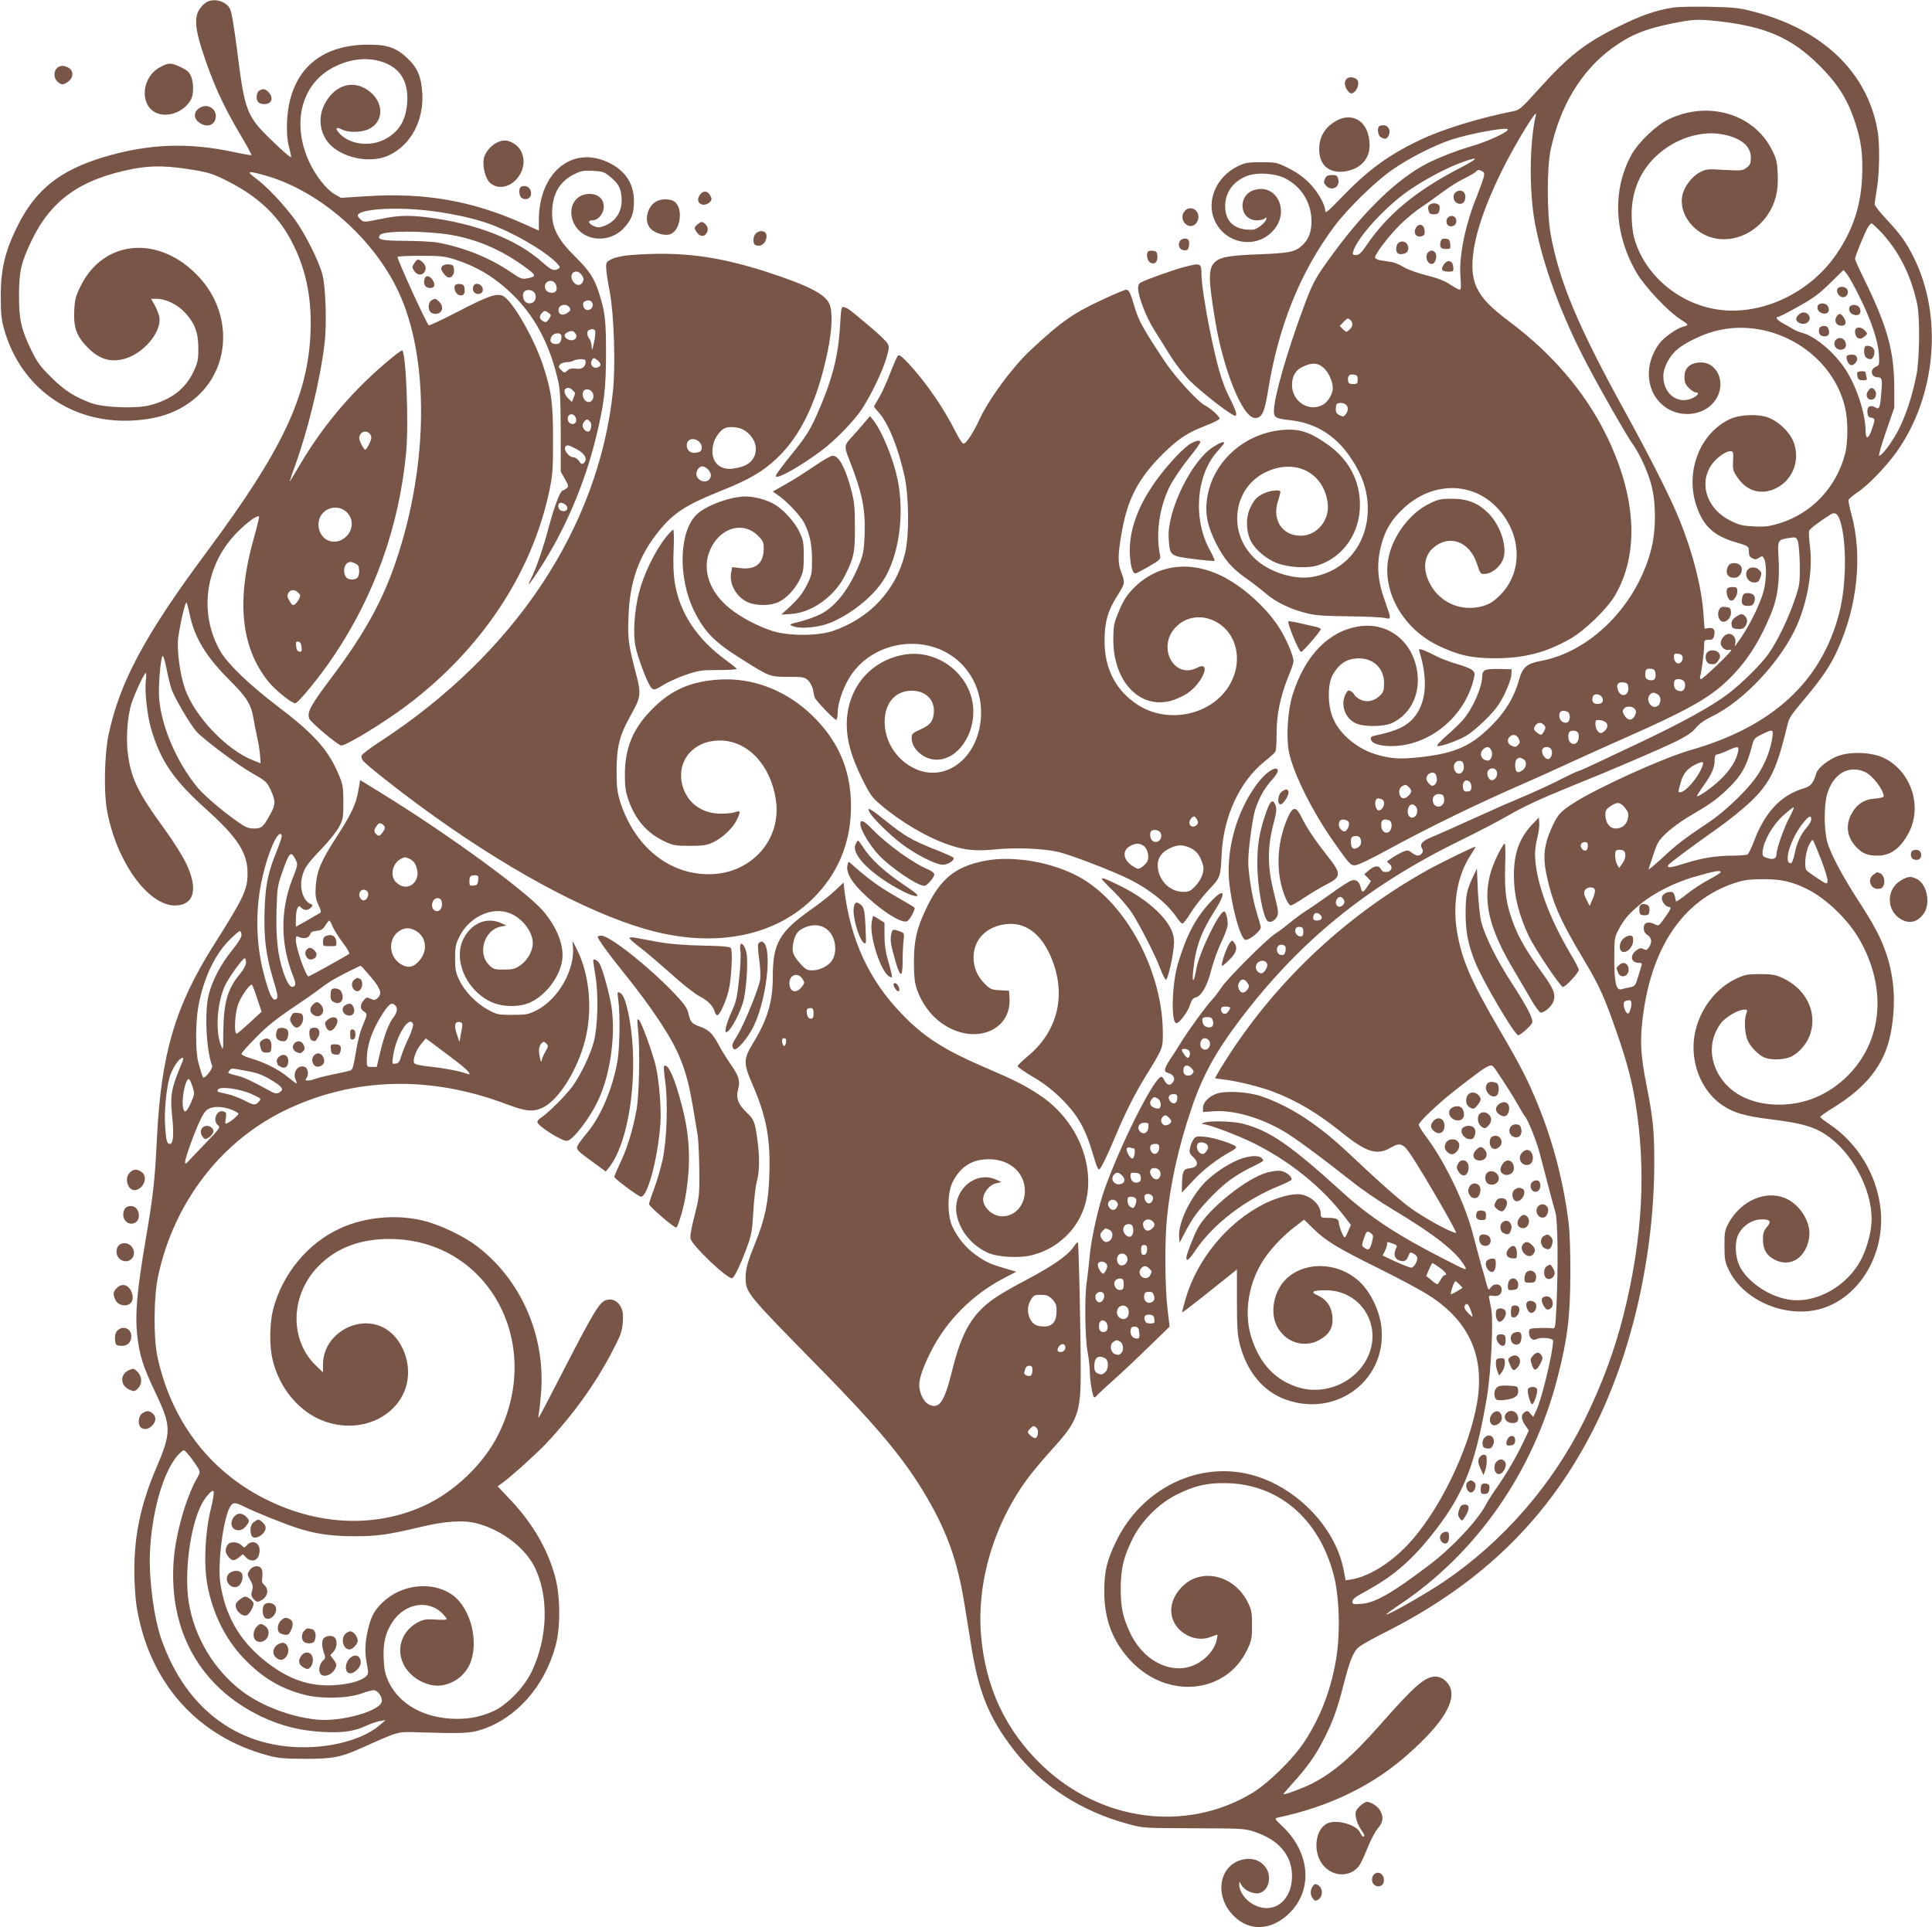 <?xml version="1.0" standalone="no"?>
<!DOCTYPE svg PUBLIC "-//W3C//DTD SVG 20010904//EN"
 "http://www.w3.org/TR/2001/REC-SVG-20010904/DTD/svg10.dtd">
<svg version="1.0" xmlns="http://www.w3.org/2000/svg"
 width="1280pt" height="1277pt" viewBox="0 0 1280 1277"
 preserveAspectRatio="xMidYMid meet">
<g transform="translate(0,1277) scale(0.1,-0.1)"
fill="#795548" stroke="none">
<path d="M1370 12757 c-13 -7 -35 -28 -47 -46 -35 -51 -31 -126 13 -264 71
-222 142 -378 263 -581 39 -66 69 -121 67 -124 -3 -2 -59 8 -125 22 -295 63
-558 53 -850 -34 -290 -86 -452 -214 -571 -450 -86 -171 -115 -289 -115 -475
1 -116 4 -154 23 -220 110 -383 440 -620 841 -602 190 8 331 61 445 167 215
202 220 546 10 778 -259 287 -635 261 -790 -54 -32 -64 -38 -88 -42 -158 -6
-116 14 -172 87 -247 74 -75 142 -99 229 -81 135 28 268 182 247 285 -4 17
-17 51 -30 75 l-24 42 34 0 c65 0 140 -37 194 -95 64 -71 86 -133 85 -241 0
-68 -5 -90 -31 -145 -53 -115 -150 -189 -293 -225 -91 -23 -300 -15 -383 14
-110 40 -180 84 -268 172 -73 73 -94 101 -132 180 -67 140 -81 200 -81 360 0
160 13 219 83 365 129 270 326 409 673 476 128 24 230 22 418 -10 90 -16 122
-27 217 -76 206 -106 338 -236 428 -420 87 -177 122 -364 112 -589 -20 -416
-189 -773 -682 -1436 -415 -558 -582 -869 -656 -1220 -27 -128 -32 -381 -10
-500 61 -337 270 -629 449 -630 129 0 158 109 73 283 -22 46 -85 146 -141 223
-169 232 -216 324 -240 477 -17 105 -8 262 20 352 23 71 85 205 96 205 4 0 3
-24 0 -52 -8 -66 9 -225 33 -310 64 -220 148 -344 372 -545 203 -183 269 -285
269 -418 0 -111 -22 -158 -224 -478 -255 -403 -348 -719 -376 -1273 -14 -288
-24 -380 -75 -679 -58 -341 -71 -495 -56 -632 16 -138 38 -208 123 -386 104
-219 104 -259 3 -495 -102 -240 -145 -441 -145 -680 0 -81 7 -188 15 -237 81
-500 398 -860 868 -987 69 -19 109 -22 247 -23 185 0 237 10 375 72 253 113
237 108 370 104 296 -9 347 -7 420 16 234 74 423 287 496 558 33 121 32 325
-3 456 -49 182 -148 353 -295 509 l-86 91 24 17 c54 37 228 194 292 261 182
193 330 398 443 615 57 109 66 134 70 193 4 54 1 75 -13 103 -21 41 -60 58
-100 44 -41 -14 -82 -81 -269 -444 -92 -179 -170 -329 -174 -333 -4 -5 -4 11
1 35 4 24 11 90 15 148 23 371 -139 734 -426 952 -89 68 -247 143 -355 169
-179 44 -385 25 -550 -50 -216 -98 -385 -303 -446 -540 -23 -91 -25 -240 -3
-331 45 -192 181 -352 348 -410 299 -103 590 102 545 384 -18 107 -79 199
-161 240 -174 87 -398 -50 -398 -244 l0 -54 -51 49 c-175 173 -164 471 25 659
118 118 272 176 466 176 648 -1 1027 -681 722 -1295 -97 -196 -293 -383 -497
-475 -328 -147 -707 -128 -1058 52 -366 188 -614 519 -704 938 -27 127 -25
399 5 536 107 495 426 905 865 1108 445 207 939 218 1435 32 138 -52 184 -56
249 -25 105 51 228 247 279 444 51 198 31 433 -52 600 -33 67 -34 68 -29 29
18 -155 -94 -355 -242 -430 -53 -26 -67 -29 -158 -29 -95 0 -103 2 -162 34
-78 42 -156 123 -191 198 -23 49 -27 72 -27 143 0 73 4 93 28 142 65 133 220
205 338 155 82 -34 148 -122 149 -196 0 -52 -35 -115 -82 -147 -36 -25 -51
-29 -109 -29 -64 0 -71 2 -100 32 -78 77 -29 233 79 253 l37 7 -37 17 c-92 40
-190 1 -244 -98 -75 -138 9 -342 175 -423 74 -37 191 -39 263 -6 106 49 197
170 213 283 13 96 -37 221 -130 327 -117 133 -626 504 -1047 764 l-162 100
-12 -70 c-15 -90 -45 -153 -144 -307 -103 -158 -131 -226 -138 -325 -4 -63 -1
-84 17 -124 21 -46 21 -49 4 -59 -10 -6 -48 -28 -85 -49 l-68 -38 0 51 c0 28
5 60 10 71 10 17 13 18 26 4 20 -20 48 -19 65 2 11 13 12 17 1 21 -49 16 -79
98 -62 174 13 63 33 92 135 198 45 47 95 110 111 140 27 51 29 63 29 165 -1
102 -3 116 -33 187 -70 163 -163 266 -407 451 -180 137 -324 275 -373 358
-148 252 -104 575 108 790 68 69 135 118 146 106 3 -2 -13 -68 -35 -146 -116
-409 -85 -718 94 -944 46 -58 156 -147 181 -147 19 0 161 173 253 310 272 403
436 863 482 1354 17 189 0 648 -26 674 -2 2 -30 -17 -62 -43 -243 -197 -452
-438 -609 -703 -35 -59 -68 -114 -73 -122 -5 -8 8 34 30 93 88 241 170 576
199 819 16 127 8 382 -15 463 -25 91 -116 271 -183 362 -79 106 -183 216 -256
270 -69 51 -57 54 69 18 355 -103 710 -415 875 -768 204 -436 199 -1140 -12
-1772 -90 -272 -213 -494 -428 -780 -144 -191 -167 -234 -151 -277 9 -25 192
-178 212 -178 35 0 284 152 434 265 492 370 826 872 943 1415 24 115 26 144
26 350 0 244 -11 322 -69 497 -62 183 -205 428 -265 453 -43 18 -98 -2 -308
-111 -95 -49 -177 -87 -181 -85 -15 10 -214 446 -207 454 4 4 74 7 154 7 126
0 158 -3 222 -23 144 -46 258 -113 371 -219 158 -149 258 -335 316 -583 14
-61 17 -125 18 -340 l0 -265 28 -49 c25 -46 26 -50 10 -62 -10 -7 -21 -14 -24
-14 -17 -1 -53 -95 -90 -231 -38 -146 -88 -290 -123 -358 -32 -62 -4 -29 61
72 166 255 297 562 372 870 54 222 66 322 66 557 0 221 -6 271 -47 400 -31 97
-63 146 -158 240 -110 108 -151 185 -152 281 -1 128 45 213 142 262 48 25 64
28 127 25 62 -3 76 -7 109 -34 61 -49 77 -78 82 -142 7 -93 -39 -164 -123
-192 -27 -9 -41 -8 -61 2 -38 18 -42 38 -9 38 38 0 75 44 75 90 0 52 -37 85
-95 85 -83 0 -135 -71 -116 -157 35 -152 239 -189 350 -63 47 54 61 94 61 173
0 117 -60 206 -175 258 -238 109 -454 -72 -455 -383 l0 -71 -107 48 c-337 150
-648 204 -1031 180 l-173 -11 -45 26 c-53 31 -124 123 -166 213 -117 256 -52
514 159 625 121 63 245 72 352 27 100 -44 147 -129 139 -257 -7 -121 -57 -201
-154 -249 -95 -46 -218 -32 -286 33 -40 38 -37 58 5 36 43 -23 131 -22 181 2
95 46 102 164 13 242 -101 88 -229 60 -301 -67 -62 -109 -33 -240 67 -309 105
-72 257 -88 358 -38 142 69 226 227 217 406 -6 113 -33 175 -104 240 -73 67
-131 86 -259 85 -287 -2 -468 -141 -520 -396 -19 -99 -19 -220 1 -287 8 -29
14 -57 12 -62 -2 -6 -58 43 -125 108 -171 165 -181 193 -233 606 -18 141 -36
251 -46 268 -25 50 -102 73 -154 46z m1423 -1378 c137 -12 311 -46 425 -84
167 -56 400 -190 477 -275 16 -18 17 -23 5 -30 -28 -18 -48 -10 -102 38 -171
155 -441 261 -768 302 -125 15 -193 13 -312 -12 -104 -21 -108 -21 -128 -3
-11 10 -20 22 -20 26 0 39 204 58 423 38z m192 -165 c171 -29 332 -97 483
-206 89 -64 90 -70 22 -83 -31 -6 -44 -1 -103 40 -139 95 -304 162 -478 196
-35 7 -135 13 -221 13 -164 1 -195 8 -169 40 23 28 296 28 466 0z m870 -268
c13 -20 14 -29 5 -46 -16 -29 -51 -22 -68 13 -25 52 32 81 63 33z m-173 -60
c14 -33 4 -56 -25 -56 -27 0 -47 17 -47 40 0 42 54 54 72 16z m-151 -46 c21
-12 25 -50 7 -68 -21 -21 -58 -14 -68 14 -19 48 15 78 61 54z m395 -82 c7 -24
-18 -50 -42 -41 -20 7 -29 44 -13 54 24 15 47 10 55 -13z m-158 -20 c17 -17
15 -26 -12 -43 -29 -19 -56 -10 -56 20 0 33 44 47 68 23z m-133 -42 c18 -13
18 -15 2 -40 -14 -21 -21 -24 -36 -16 -27 14 -31 32 -13 53 18 21 23 21 47 3z
m308 -120 c3 -8 0 -43 -8 -78 -11 -51 -14 -56 -15 -28 0 19 -7 44 -15 54 -18
24 -19 53 -2 59 22 10 35 7 40 -7z m-129 -19 c17 -27 -13 -51 -47 -38 -33 13
-35 38 -4 51 27 11 38 8 51 -13z m-94 -16 c0 -34 -12 -51 -34 -51 -34 0 -47
18 -34 46 14 31 68 35 68 5z m258 -184 c2 -9 -6 -18 -19 -22 -30 -10 -53 19
-38 47 9 18 13 18 32 5 12 -8 23 -21 25 -30z m-98 14 c0 -33 -26 -50 -65 -44
-26 4 -41 1 -56 -13 -19 -17 -20 -17 -41 4 -18 17 -19 23 -8 36 7 9 27 16 44
16 17 0 38 5 46 10 8 5 30 10 48 10 25 0 32 -4 32 -19z m-86 -187 c19 -18 19
-16 6 -50 l-11 -27 -24 23 c-34 32 -33 70 1 70 7 0 20 -7 28 -16z m124 -6 c28
-28 9 -80 -26 -71 -23 6 -38 42 -28 68 7 18 37 20 54 3z m-102 -180 c3 -11 2
-24 -4 -30 -17 -17 -47 -4 -50 21 -6 42 41 50 54 9z m94 -23 c15 -18 5 -65
-13 -65 -18 0 -37 21 -37 40 0 16 18 40 31 40 4 0 12 -7 19 -15z m-1462 -77
c7 -7 12 -20 12 -29 0 -18 -31 -79 -40 -79 -10 0 -40 58 -40 77 0 23 18 43 40
43 9 0 21 -5 28 -12z m1377 -107 c53 -30 70 -66 42 -90 -12 -9 -18 -6 -31 14
-9 14 -26 25 -39 25 -26 1 -61 44 -53 66 8 20 23 17 81 -15z m-71 -373 c14
-23 -5 -42 -33 -33 -30 9 -30 58 0 53 12 -2 27 -11 33 -20z m-1451 -48 c46
-52 33 -130 -29 -171 -75 -49 -164 3 -164 96 0 102 125 150 193 75z m65 -342
c15 -13 16 -70 0 -86 -19 -19 -66 -15 -78 7 -26 49 1 108 44 95 11 -3 27 -11
34 -16z m-394 -184 c19 -18 19 -19 5 -47 -11 -21 -28 -37 -39 -37 -3 0 -14 13
-23 30 -14 23 -15 34 -7 50 13 24 43 26 64 4z m-717 -146 c31 -152 109 -281
262 -433 114 -113 145 -162 160 -255 6 -36 18 -94 26 -130 8 -36 16 -88 18
-117 l4 -51 -51 20 c-176 69 -389 294 -451 476 -34 97 -55 262 -44 338 15 105
47 239 55 231 3 -3 12 -38 21 -79z m741 -216 c3 -28 0 -33 -15 -30 -12 2 -19
14 -21 36 -3 28 0 33 15 30 12 -2 19 -14 21 -36z m-864 -272 c16 -53 125 -241
169 -289 49 -53 271 -220 365 -273 95 -54 101 -60 126 -114 33 -73 33 -95 -5
-163 -46 -83 -56 -91 -107 -91 -37 0 -56 8 -111 47 -108 77 -219 172 -266 229
-137 169 -236 400 -251 589 -6 72 9 255 22 277 5 7 15 -23 25 -72 9 -47 24
-110 33 -140z m1416 -924 c0 -8 -8 -24 -19 -37 -16 -20 -21 -21 -35 -10 -20
17 -20 31 0 59 12 18 19 20 35 12 10 -6 19 -17 19 -24z m-712 -144 c-62 -151
-79 -230 -85 -403 -6 -175 8 -294 54 -449 36 -119 38 -136 18 -143 -21 -9 -45
44 -78 173 -54 206 -56 435 -7 643 38 164 99 302 123 278 8 -8 0 -36 -25 -99z
m117 -62 c20 -39 20 -37 -19 -138 -80 -206 -78 -428 6 -640 16 -41 18 -56 9
-65 -21 -21 -45 8 -73 89 -38 111 -51 230 -46 413 4 145 7 163 38 251 45 131
57 144 85 90z m758 -1 c29 -13 44 -37 52 -80 11 -68 -47 -123 -106 -99 -16 7
-36 22 -44 34 -30 42 -11 116 36 142 30 16 32 17 62 3z m455 -141 c-2 -28 -8
-34 -30 -36 -25 -3 -28 0 -28 26 0 35 6 42 37 42 21 0 24 -4 21 -32z m-728
-93 c0 -12 -7 -28 -15 -35 -29 -24 -62 29 -34 57 17 17 49 3 49 -22z m488 -61
c3 -34 -18 -60 -43 -50 -39 15 -24 90 18 84 16 -2 23 -11 25 -34z m-725 -153
c9 -21 39 -68 67 -106 29 -37 48 -71 44 -75 -11 -10 -262 -150 -270 -150 -18
0 -84 188 -84 242 0 26 2 27 26 17 33 -12 61 -4 69 21 4 13 17 20 43 22 29 2
41 10 57 35 11 18 23 32 26 33 4 0 14 -17 22 -39z m555 -31 c68 -41 77 -131
20 -196 -37 -42 -67 -50 -110 -30 -93 45 -105 176 -19 229 35 22 69 21 109 -3z
m-1158 -25 c0 -17 -23 -54 -64 -104 -72 -89 -128 -195 -153 -291 -29 -112 -17
-371 23 -474 5 -13 -41 -76 -56 -76 -8 0 -9 4 -36 100 -20 73 -19 271 1 376
34 181 106 334 201 431 34 35 67 63 73 63 6 0 11 -11 11 -25z m30 -183 c0 -17
-15 -45 -41 -77 -83 -99 -108 -191 -110 -395 0 -114 -1 -115 -16 -75 -37 98
-25 276 27 393 23 50 117 182 131 182 5 0 9 -12 9 -28z m828 -97 c66 -79 75
-110 43 -139 -16 -14 -23 -15 -46 -4 -25 11 -29 10 -46 -11 -25 -30 -24 -58 1
-73 25 -16 25 -19 -4 -87 -23 -55 -34 -97 -57 -233 -8 -47 -16 -69 -28 -72 -9
-3 -59 -14 -112 -25 -53 -11 -109 -25 -123 -31 -39 -15 -73 -13 -58 2 18 18
15 66 -5 76 -45 24 -88 -33 -64 -84 6 -13 8 -24 6 -24 -3 0 -31 21 -62 46 -61
50 -150 94 -245 122 -32 9 -58 22 -58 29 0 6 44 56 98 110 69 71 137 125 237
192 77 52 158 108 179 125 22 17 56 41 75 53 41 26 192 103 201 103 3 0 33
-34 68 -75z m-753 -145 l28 -84 -79 -73 c-43 -40 -82 -73 -86 -73 -18 0 -13
128 8 190 17 53 82 146 94 134 4 -5 20 -47 35 -94z m913 -42 c19 -19 14 -46
-12 -81 -32 -43 -58 -111 -87 -229 l-23 -98 -33 0 c-33 0 -33 0 -33 48 0 88
30 181 89 279 55 90 74 106 99 81z m119 -124 c3 -9 -10 -50 -30 -93 -20 -42
-42 -96 -49 -121 -10 -35 -18 -46 -37 -48 -23 -4 -24 -2 -17 48 18 132 108
278 133 214z m326 -9 c-1 -11 -6 -40 -11 -65 l-8 -45 -17 51 c-20 58 -14 86
17 82 14 -2 20 -9 19 -23z m-15 -257 c60 -48 81 -77 45 -63 -43 16 -136 35
-236 46 -76 8 -110 16 -114 26 -9 24 14 85 47 125 l31 37 82 -61 c45 -33 110
-83 145 -110z m565 82 c-13 -21 -23 -47 -24 -57 -2 -28 -17 26 -18 64 -1 17 6
39 15 48 16 15 18 15 33 0 15 -14 14 -19 -6 -55z m-2409 -77 c-70 -166 -78
-210 -63 -355 12 -115 7 -178 -15 -178 -20 0 -26 22 -32 119 -7 96 8 250 31
327 16 54 62 123 83 124 9 0 8 -9 -4 -37z m416 -47 c90 -16 117 -26 192 -72
61 -38 71 -56 37 -74 -16 -9 -28 -7 -57 9 -106 59 -172 90 -212 101 -74 18
-74 18 -60 35 15 18 7 18 100 1z m-345 -105 c15 -47 15 -50 -8 -104 -30 -66
-44 -77 -53 -42 -14 56 13 195 37 195 4 0 15 -22 24 -49z m390 -50 c67 -31 68
-31 50 -51 -24 -26 -33 -25 -98 9 -31 16 -82 35 -114 42 -68 15 -67 14 -58 30
14 22 144 4 220 -30z m-122 -108 c20 -9 37 -19 37 -23 0 -9 -41 -45 -68 -59
-22 -12 -22 -11 -16 28 5 34 4 40 -16 46 -45 14 -74 -63 -35 -92 17 -12 10
-22 -85 -120 -57 -60 -109 -114 -116 -122 -25 -28 -24 -4 5 80 44 128 89 231
113 256 32 35 107 37 181 6z m-276 -2305 c64 -89 64 -89 41 -128 -73 -126
-143 -367 -157 -546 -36 -470 175 -846 583 -1040 131 -62 262 -94 411 -101
133 -6 200 4 283 42 28 13 69 27 90 31 l37 6 -35 -30 c-95 -84 -267 -140 -455
-149 -465 -22 -828 238 -995 712 -50 141 -83 393 -77 570 11 274 89 546 187
654 16 17 33 31 38 31 6 0 27 -24 49 -52z m128 -345 c-37 -155 -46 -363 -21
-496 36 -191 118 -356 239 -484 124 -130 245 -203 407 -244 110 -28 283 -24
375 9 32 12 69 22 81 22 24 0 54 -38 54 -70 0 -65 -262 -141 -430 -125 -173
17 -368 91 -496 188 -186 141 -316 358 -353 587 -32 194 8 503 84 651 26 50
69 98 79 88 6 -5 -1 -55 -19 -126z m223 23 c70 -35 256 -110 347 -140 120 -40
233 -56 384 -56 147 0 221 10 431 60 169 41 291 49 380 25 158 -41 310 -154
377 -280 101 -192 95 -477 -16 -705 -49 -102 -162 -218 -252 -259 -81 -36
-151 -51 -242 -51 -210 1 -379 92 -452 245 -23 49 -29 77 -33 151 -5 109 12
178 61 250 85 124 241 146 333 47 13 -14 24 -29 24 -33 0 -4 -33 -5 -73 -2
-60 4 -80 1 -114 -16 -137 -70 -163 -234 -54 -343 46 -47 120 -79 178 -79 88
0 175 56 213 137 67 143 12 373 -111 463 -133 96 -342 73 -468 -52 -54 -53
-74 -93 -95 -185 -19 -85 -20 -148 -4 -227 10 -52 9 -59 -8 -75 -31 -30 -113
-52 -211 -58 -167 -10 -309 41 -465 167 -165 134 -258 300 -289 514 -18 132
21 430 67 504 18 28 33 28 92 -2z"/>
<path d="M2163 6569 c-17 -6 -23 -16 -23 -39 0 -29 1 -30 46 -30 45 0 45 0 42
31 -3 36 -30 51 -65 38z"/>
<path d="M2030 6475 c-19 -23 3 -67 32 -63 34 5 46 33 24 57 -23 25 -39 26
-56 6z"/>
<path d="M2346 6277 c-21 -16 -18 -55 6 -70 12 -8 21 -7 32 2 21 17 21 67 0
75 -20 8 -17 8 -38 -7z"/>
<path d="M2197 6213 c-4 -3 -7 -21 -7 -40 0 -26 6 -36 25 -45 44 -20 71 24 45
73 -10 18 -50 26 -63 12z"/>
<path d="M2071 6111 c-25 -25 -17 -59 17 -72 45 -17 73 39 36 75 -20 21 -30
20 -53 -3z"/>
<path d="M2288 6109 c-35 -20 -15 -69 28 -69 27 0 40 31 24 60 -12 22 -26 25
-52 9z"/>
<path d="M1929 6036 c-10 -20 -9 -30 5 -51 9 -14 22 -25 30 -25 23 0 48 37 44
67 -2 23 -8 28 -35 31 -27 3 -35 -1 -44 -22z"/>
<path d="M2170 6012 c-18 -15 -20 -21 -11 -45 15 -39 46 -35 69 10 25 46 -14
70 -58 35z"/>
<path d="M1836 5945 c-18 -48 -2 -75 45 -75 20 0 34 34 27 67 -4 24 -63 31
-72 8z"/>
<path d="M2057 5953 c-14 -13 -7 -71 9 -77 22 -8 22 -9 40 19 20 31 10 65 -20
65 -12 0 -26 -3 -29 -7z"/>
<path d="M2320 5915 c0 -29 3 -36 18 -33 11 2 17 13 17 33 0 20 -6 31 -17 33
-15 3 -18 -4 -18 -33z"/>
<path d="M1735 5876 c-16 -11 -17 -19 -9 -47 8 -29 14 -34 39 -34 27 0 30 4
33 33 5 54 -24 76 -63 48z"/>
<path d="M1952 5858 c-20 -20 -14 -48 13 -60 21 -9 29 -9 42 5 14 13 14 21 5
42 -12 27 -40 33 -60 13z"/>
<path d="M2192 5818 c2 -27 8 -34 30 -36 22 -3 29 2 34 22 8 34 -2 46 -37 46
-28 0 -30 -2 -27 -32z"/>
<path d="M2082 5778 c-28 -28 -8 -82 28 -76 33 5 47 31 32 62 -12 28 -40 34
-60 14z"/>
<path d="M1845 5764 c-9 -9 -14 -23 -11 -31 3 -8 6 -16 6 -18 0 -3 9 -9 21
-15 27 -15 49 3 49 40 0 40 -36 53 -65 24z"/>
<path d="M1342 5298 c-16 -16 -15 -40 1 -62 11 -15 17 -17 35 -7 12 6 26 20
32 31 19 35 -39 67 -68 38z"/>
<path d="M1556 2725 c-39 -40 -25 -95 24 -95 19 0 35 9 49 26 26 33 26 39 1
64 -24 24 -53 26 -74 5z"/>
<path d="M1682 2684 c-22 -15 -29 -54 -16 -88 15 -39 94 4 94 52 0 18 -33 52
-50 52 -3 0 -16 -7 -28 -16z"/>
<path d="M1512 2538 c-22 -28 -22 -55 -1 -81 25 -32 38 -33 72 -7 l26 21 21
-21 c42 -42 90 -17 90 47 0 52 -50 72 -84 34 -17 -19 -18 -19 -37 0 -22 22
-71 25 -87 7z"/>
<path d="M1653 2364 c-16 -25 -16 -28 5 -64 17 -31 20 -44 12 -71 -8 -28 -6
-37 11 -56 20 -20 24 -21 49 -8 44 23 54 73 21 102 -14 12 -18 24 -14 44 3 16
2 40 -1 54 -9 36 -59 35 -83 -1z"/>
<path d="M1515 2340 c-34 -37 7 -100 56 -85 24 8 42 51 34 82 -7 30 -64 32
-90 3z"/>
<path d="M1584 2167 c-22 -19 -26 -29 -20 -50 8 -32 46 -60 70 -51 18 7 46 54
46 78 0 16 -37 46 -57 46 -6 0 -24 -10 -39 -23z"/>
<path d="M1752 2138 c-17 -17 -15 -73 3 -88 36 -30 94 38 68 79 -13 20 -54 26
-71 9z"/>
<path d="M1860 2030 c-20 -20 -26 -56 -12 -76 4 -6 20 -13 35 -16 23 -4 30 -1
42 23 20 38 19 66 -4 79 -28 14 -38 13 -61 -10z"/>
<path d="M1700 1990 c-22 -22 -27 -69 -8 -88 18 -18 53 -15 71 6 24 26 21 68
-5 86 -29 20 -34 20 -58 -4z"/>
<path d="M2016 1964 c-19 -18 -21 -55 -4 -72 17 -17 65 -15 72 4 14 36 6 72
-16 78 -32 8 -35 8 -52 -10z"/>
<path d="M2287 1942 c-32 -35 -12 -102 29 -102 20 0 54 36 54 58 0 26 -28 62
-49 62 -10 0 -25 -8 -34 -18z"/>
<path d="M2145 1914 c-16 -16 -14 -58 6 -111 5 -15 3 -25 -8 -34 -21 -18 -33
-53 -26 -77 11 -45 81 -29 105 24 10 21 8 29 -11 55 l-23 31 21 22 c23 24 28
75 9 94 -17 17 -54 15 -73 -4z"/>
<path d="M1860 1882 c-48 -16 -65 -65 -32 -95 24 -22 45 -21 65 1 36 40 11
109 -33 94z"/>
<path d="M1994 1795 c-21 -32 -15 -56 18 -75 25 -13 29 -13 44 2 10 9 17 31
17 48 0 52 -50 68 -79 25z"/>
<path d="M2310 1773 c-28 -36 -24 -87 7 -91 29 -4 73 39 73 71 0 51 -46 63
-80 20z"/>
<path d="M11086 12720 c-115 -18 -212 -52 -351 -120 -234 -115 -338 -196 -543
-423 -121 -134 -123 -136 -180 -147 -224 -45 -462 -119 -607 -189 -207 -99
-342 -198 -513 -375 -90 -94 -112 -113 -112 -94 0 43 -50 129 -107 187 -38 38
-85 71 -137 97 -77 38 -84 39 -180 39 -90 0 -107 -3 -158 -28 -140 -69 -208
-229 -151 -357 71 -159 278 -194 390 -66 111 125 22 312 -127 267 -114 -34
-99 -201 17 -201 22 0 44 5 51 12 9 9 12 9 12 -1 0 -22 -60 -71 -89 -73 -117
-6 -184 50 -184 156 0 92 54 166 147 201 66 25 184 17 251 -17 102 -53 165
-148 173 -261 6 -83 -15 -143 -64 -186 -46 -41 -82 -48 -279 -56 -190 -7 -252
-17 -289 -46 -52 -41 -53 -106 -5 -394 55 -332 183 -645 264 -645 45 0 63 37
85 175 69 431 212 787 438 1092 89 119 266 293 382 375 109 77 279 164 394
202 128 42 376 87 376 68 0 -18 -136 -81 -245 -112 -118 -35 -255 -91 -327
-133 -199 -116 -408 -327 -622 -627 -83 -115 -104 -156 -160 -308 -110 -296
-196 -596 -196 -685 0 -44 11 -51 105 -61 159 -17 287 -91 382 -219 94 -128
136 -244 135 -372 -2 -229 -145 -407 -362 -447 -126 -24 -299 32 -395 129
-173 173 -133 459 78 563 194 95 385 2 413 -201 16 -115 -70 -219 -179 -219
-123 0 -192 107 -149 233 10 31 17 59 14 62 -11 11 -69 4 -107 -14 -50 -23
-68 -43 -96 -106 -26 -60 -23 -149 9 -212 29 -56 103 -118 171 -144 79 -30
204 -37 273 -15 167 54 278 213 278 400 0 162 -74 301 -213 400 -103 73 -169
99 -252 99 -271 0 -508 -195 -547 -452 -16 -99 0 -184 56 -296 55 -110 107
-171 200 -236 39 -27 100 -74 135 -104 70 -59 165 -104 278 -131 50 -12 122
-17 268 -18 110 -1 218 -6 239 -11 46 -10 46 -14 -4 129 -44 123 -50 231 -21
346 26 105 68 175 148 250 190 179 456 181 622 5 164 -173 173 -425 21 -577
-45 -45 -69 -60 -115 -74 -143 -41 -288 22 -354 153 -46 92 -37 178 24 232
106 93 241 44 290 -104 22 -68 24 -70 54 -68 41 1 94 42 116 89 36 77 -9 228
-95 314 -67 67 -138 95 -240 95 -76 0 -92 -4 -151 -33 -120 -58 -227 -194
-264 -333 -60 -224 77 -485 317 -604 136 -66 225 -87 383 -87 192 0 340 38
500 130 95 54 242 197 294 285 165 281 143 664 -64 1077 -138 276 -353 527
-626 732 -137 103 -192 160 -227 236 -68 149 -7 421 179 792 86 170 227 400
215 350 -43 -179 -46 -508 -7 -716 53 -284 178 -621 349 -944 96 -182 256
-462 296 -518 49 -68 102 -183 127 -277 31 -115 31 -297 0 -420 -94 -373 -401
-684 -734 -745 -91 -17 -119 -41 -142 -122 -32 -116 -91 -215 -185 -308 -133
-133 -237 -180 -458 -206 -141 -16 -198 -13 -292 13 -136 37 -257 138 -301
250 -34 86 -34 221 1 282 40 70 89 104 158 108 106 7 182 -62 182 -164 0 -47
-4 -59 -28 -83 -38 -37 -89 -47 -131 -25 -18 9 -35 23 -38 31 -3 8 -14 19 -24
24 -15 9 -21 5 -34 -19 -35 -69 -6 -158 65 -193 52 -26 190 -25 245 2 123 59
187 194 164 342 -31 202 -197 328 -388 297 -199 -32 -354 -192 -436 -449 -33
-102 -45 -283 -26 -380 28 -144 158 -403 305 -610 96 -136 104 -145 134 -144
18 1 105 42 214 102 281 153 583 300 908 442 85 37 225 100 310 140 85 39 247
112 360 162 403 178 555 263 673 377 122 117 206 244 286 433 48 112 64 227
54 388 -7 110 -4 114 69 125 46 7 48 6 59 -21 6 -16 12 -87 13 -159 1 -125 -1
-134 -36 -236 -44 -127 -114 -271 -173 -354 -47 -67 -180 -198 -265 -262 -113
-86 -313 -195 -605 -333 -33 -15 -132 -62 -220 -104 -88 -42 -164 -76 -169
-76 -5 0 -57 -24 -115 -54 -58 -30 -171 -82 -251 -116 -80 -33 -183 -78 -230
-100 -199 -90 -328 -148 -370 -165 -66 -27 -85 -47 -70 -74 9 -17 9 -26 -1
-37 -16 -19 -36 -18 -66 6 -23 18 -28 18 -60 5 -27 -12 -74 -40 -102 -62 -3
-2 3 -9 13 -16 26 -19 17 -51 -16 -55 -19 -2 -30 3 -38 17 -15 28 -42 26 -80
-5 l-31 -27 22 -23 22 -23 -24 -36 c-29 -43 -36 -43 -44 -6 -8 38 -29 55 -59
47 -13 -3 -73 -41 -134 -85 -60 -43 -136 -96 -168 -116 -33 -21 -81 -57 -109
-80 -27 -23 -72 -57 -100 -75 -62 -42 -316 -297 -352 -353 -15 -23 -43 -60
-63 -82 -44 -48 -151 -195 -206 -283 -21 -34 -53 -85 -71 -111 -41 -63 -45
-83 -14 -91 33 -8 49 -35 35 -57 -19 -30 -42 -27 -59 7 -13 26 -19 29 -31 20
-65 -55 -259 -445 -364 -735 -41 -113 -90 -330 -100 -443 -6 -64 -15 -144 -20
-177 -15 -90 -12 -367 5 -460 8 -44 15 -102 15 -129 0 -62 19 -176 30 -176 4
0 14 7 21 17 8 9 55 52 104 96 50 44 154 142 232 218 l142 138 -14 118 c-17
142 -19 447 -4 599 23 234 80 487 164 732 71 210 158 369 313 575 395 525 842
891 1462 1195 118 58 257 130 308 160 115 67 230 120 432 202 267 107 601 251
700 300 66 33 105 60 126 87 21 26 57 52 105 75 214 103 464 373 566 608 71
166 103 362 85 514 -7 52 -9 101 -6 109 5 13 65 59 139 106 33 22 53 7 70 -52
41 -143 37 -421 -10 -601 -118 -453 -441 -751 -983 -906 -186 -53 -625 -253
-782 -355 -86 -56 -102 -75 -145 -172 -45 -105 -53 -179 -31 -290 39 -189 89
-305 244 -564 113 -189 141 -253 233 -519 57 -166 91 -294 113 -430 74 -448
49 -904 -75 -1403 -61 -243 -142 -463 -259 -702 -214 -435 -544 -813 -940
-1080 -120 -80 -367 -221 -375 -213 -2 2 37 31 88 65 512 342 888 884 1047
1508 65 252 83 402 84 680 1 145 -4 282 -12 345 -33 264 -100 524 -195 760
-70 175 -119 271 -262 515 -190 326 -248 460 -281 646 -32 183 0 375 86 507
22 34 38 62 36 62 -12 0 -233 -108 -319 -156 -561 -313 -1035 -766 -1366
-1307 -22 -37 -41 -69 -41 -71 0 -2 28 -6 63 -10 78 -9 234 -47 319 -79 160
-61 297 -142 458 -272 164 -132 233 -153 324 -100 62 36 82 29 133 -47 86
-129 311 -518 300 -518 -32 0 -227 108 -314 174 -54 40 -174 145 -267 232
-212 200 -270 250 -379 327 -108 77 -227 138 -332 173 -92 30 -235 38 -297 16
-49 -18 -88 -58 -88 -93 l0 -28 68 5 c132 10 308 -40 465 -131 75 -44 234
-161 464 -342 61 -49 178 -128 260 -177 281 -169 423 -281 477 -376 18 -32 17
-32 -141 49 -304 155 -492 279 -673 444 -345 313 -478 405 -657 451 -65 17
-224 21 -258 6 -15 -6 -16 -9 -4 -9 38 -2 214 -68 324 -121 243 -118 465 -296
616 -496 l39 -51 -18 -41 c-9 -23 -20 -42 -23 -42 -9 0 -39 76 -39 99 0 23
-19 31 -76 31 -41 0 -44 2 -44 28 0 56 -61 115 -130 127 -51 9 -156 -18 -242
-61 -244 -122 -446 -366 -523 -630 -14 -48 -24 -88 -22 -90 1 -2 68 49 147
112 80 64 161 129 180 144 l35 28 0 -212 c0 -169 4 -225 18 -280 47 -186 157
-318 307 -371 345 -122 680 142 630 497 -13 93 -64 202 -126 268 -132 141
-356 161 -492 45 -85 -73 -120 -212 -78 -310 49 -115 180 -163 286 -105 67 37
93 82 88 152 -5 68 -39 118 -98 144 -52 23 -35 34 55 34 232 0 377 -235 275
-446 -83 -170 -289 -255 -469 -194 -144 48 -242 153 -297 317 -53 156 -29 345
63 502 46 79 137 178 221 241 l62 48 58 -57 c86 -84 159 -129 438 -267 139
-69 292 -151 341 -184 261 -171 362 -405 308 -711 -55 -313 -254 -719 -458
-935 -116 -123 -261 -212 -374 -230 l-38 -6 -13 68 c-55 293 -333 570 -639
638 -345 77 -706 -110 -869 -449 -61 -126 -78 -198 -78 -330 0 -189 57 -335
178 -463 242 -255 630 -217 769 76 29 61 32 76 32 162 0 84 -3 102 -28 152
-85 173 -292 230 -421 117 -106 -93 -115 -225 -23 -306 59 -51 137 -66 204
-38 20 8 37 14 39 12 2 -1 -2 -21 -8 -44 -14 -56 -68 -118 -132 -150 -154 -79
-351 15 -441 212 -47 101 -60 165 -60 290 1 131 18 205 77 325 58 120 178 240
298 298 116 57 193 75 315 74 350 -2 623 -232 721 -608 38 -144 45 -389 16
-559 -35 -205 -102 -380 -207 -542 -76 -118 -243 -281 -353 -347 -438 -261
-1001 -185 -1388 186 -241 231 -374 514 -404 858 -31 358 88 752 319 1057 33
43 102 125 154 182 167 184 187 237 187 512 0 273 -13 859 -19 859 -3 0 -17
-16 -30 -35 -37 -54 -137 -124 -309 -215 -87 -45 -185 -102 -218 -126 -144
-102 -213 -221 -276 -477 -52 -210 -86 -259 -156 -223 -33 17 -62 77 -62 130
0 43 28 122 78 221 102 203 275 377 481 484 l84 44 -74 22 c-105 31 -125 41
-195 90 -67 48 -121 114 -156 191 -32 73 -32 219 2 288 46 94 115 145 211 153
152 14 269 -77 269 -209 0 -95 -65 -168 -150 -168 -70 0 -138 70 -125 128 9
42 47 83 85 91 l35 8 -37 17 c-140 61 -292 -77 -259 -236 23 -109 100 -201
207 -250 68 -30 218 -37 300 -13 88 25 152 62 215 122 257 244 170 709 -174
937 -99 65 -162 97 -360 182 -280 121 -407 203 -557 360 -214 223 -335 486
-376 817 l-5 49 -57 -54 c-31 -29 -100 -84 -153 -121 -215 -151 -259 -227
-259 -448 0 -166 -35 -285 -129 -438 -66 -109 -67 -135 -7 -274 94 -216 121
-362 113 -601 -5 -181 -29 -295 -94 -454 -50 -124 -63 -170 -63 -227 1 -102 0
-101 495 -605 363 -370 541 -581 678 -806 155 -254 229 -456 277 -754 12 -74
31 -191 42 -260 51 -325 119 -491 284 -705 186 -239 445 -407 759 -492 99 -27
104 -27 435 -28 316 -1 339 -2 400 -23 163 -54 249 -155 250 -293 0 -171 -131
-263 -263 -185 -49 28 -87 85 -87 128 1 23 1 22 15 -3 19 -35 77 -62 116 -54
72 16 91 128 31 187 -35 35 -82 48 -137 36 -160 -36 -194 -242 -61 -374 102
-103 247 -98 364 14 164 156 144 408 -46 584 -46 44 -49 48 -29 53 346 73 638
215 873 427 204 182 296 320 278 415 -9 50 -57 93 -103 93 -70 0 -136 -57
-368 -320 -185 -210 -312 -319 -453 -390 -60 -30 -167 -70 -187 -70 -3 0 25
33 61 73 96 106 149 180 204 287 60 115 92 203 132 361 42 164 65 223 102 254
17 15 93 57 168 95 654 328 1103 771 1405 1385 244 499 385 1131 385 1735 0
207 -8 289 -50 501 -38 192 -45 290 -30 424 51 483 263 805 605 921 68 23 97
27 195 28 120 1 194 -16 294 -66 127 -64 271 -203 345 -333 185 -323 154 -673
-79 -905 -127 -125 -282 -190 -454 -190 -187 0 -334 77 -405 210 -59 110 -52
230 19 328 30 41 116 92 157 92 20 0 21 -3 13 -26 -16 -42 -11 -135 9 -179 22
-47 74 -99 114 -114 46 -18 133 -13 176 8 57 30 108 92 127 157 42 144 -33
292 -185 363 -48 22 -69 26 -151 26 -87 0 -101 -3 -165 -34 -161 -79 -275
-264 -275 -450 0 -159 74 -306 193 -386 74 -50 151 -72 333 -94 190 -24 271
-47 352 -101 171 -114 303 -358 302 -559 0 -75 -27 -181 -65 -258 -91 -185
-306 -306 -488 -274 -134 23 -274 121 -323 224 -28 60 -32 148 -10 200 27 62
93 107 159 107 55 0 64 -14 34 -50 -22 -25 -27 -42 -27 -83 0 -69 27 -112 87
-139 102 -45 198 21 219 150 15 98 -57 219 -158 262 -129 55 -292 -15 -374
-162 -27 -49 -29 -61 -29 -153 0 -87 3 -107 27 -157 98 -209 388 -330 621
-258 251 78 419 365 386 661 -25 224 -151 433 -336 558 -35 23 -63 45 -63 50
0 4 37 31 83 59 222 136 340 286 381 483 38 187 30 368 -25 534 -36 108 -81
194 -191 363 -104 161 -183 310 -203 387 -21 81 -21 238 0 312 39 134 140 195
248 149 51 -21 127 -120 127 -164 0 -5 -27 -12 -60 -14 -72 -5 -123 -40 -157
-108 -37 -73 -24 -151 35 -213 41 -43 75 -57 140 -57 89 0 155 49 210 156 89
175 12 404 -166 491 -80 39 -220 45 -306 13 -63 -24 -131 -78 -142 -113 -20
-67 -36 -87 -84 -101 -151 -45 -258 -159 -330 -352 -16 -42 -35 -81 -42 -86
-7 -4 -51 -8 -98 -8 -116 -1 -197 -14 -317 -51 -98 -31 -123 -33 -109 -10 9
13 170 133 331 246 71 50 171 131 221 180 125 123 166 210 236 500 12 50 16
57 123 185 104 124 165 214 209 313 133 292 167 627 92 900 -13 45 -21 88 -19
95 3 6 28 28 56 47 71 46 193 173 262 270 262 368 309 896 115 1287 -52 104
-88 155 -181 254 -43 46 -79 91 -79 101 0 10 7 56 15 103 17 99 20 300 4 386
-68 389 -369 674 -833 790 -85 22 -129 26 -281 29 -99 2 -207 0 -239 -5z m292
-90 c319 -35 491 -110 677 -295 118 -118 182 -218 231 -362 45 -133 57 -223
51 -373 -8 -194 -60 -352 -168 -511 -184 -272 -524 -423 -819 -365 -251 49
-463 241 -525 476 -8 30 -15 97 -15 148 0 160 60 297 175 399 116 103 276 156
413 135 130 -21 202 -76 202 -157 0 -36 -5 -48 -27 -65 -27 -21 -34 -22 -148
-16 -114 7 -122 6 -165 -17 -53 -28 -105 -98 -115 -157 -11 -65 11 -133 61
-189 135 -151 377 -120 504 64 51 75 73 157 68 266 -3 84 -8 104 -37 163 -119
242 -426 333 -689 204 -81 -40 -194 -148 -240 -228 -133 -237 -120 -532 34
-793 55 -91 209 -254 286 -302 27 -17 48 -33 48 -36 0 -4 -12 -10 -27 -13 -41
-10 -127 -70 -157 -109 -117 -154 -88 -358 63 -441 105 -56 241 -30 304 60 82
116 12 268 -115 251 -58 -8 -88 -40 -88 -95 0 -35 6 -49 29 -73 16 -16 37 -29
45 -29 26 0 18 -18 -14 -35 -98 -51 -200 21 -200 142 0 58 41 136 96 181 41
34 134 82 207 106 377 126 811 -112 901 -494 20 -84 20 -229 1 -305 -58 -223
-219 -395 -433 -462 -70 -21 -96 -25 -171 -21 -75 3 -99 9 -155 37 -147 72
-208 226 -139 352 28 52 100 109 137 109 19 0 21 -5 18 -63 -3 -57 -1 -67 30
-112 66 -98 174 -121 275 -59 101 62 140 192 93 302 -29 66 -103 135 -171 157
-71 24 -188 17 -252 -14 -198 -96 -294 -352 -217 -575 46 -134 115 -197 262
-240 73 -21 83 -27 84 -47 1 -42 4 -48 25 -59 16 -9 26 -8 43 4 22 14 24 13
35 -10 16 -35 14 -139 -4 -209 -20 -76 -83 -209 -141 -297 -25 -37 -47 -68
-49 -68 -2 0 -1 9 2 19 7 29 -14 61 -42 61 -25 0 -55 -33 -55 -62 0 -24 30
-50 51 -45 11 3 19 2 19 -2 0 -12 -188 -191 -200 -191 -6 0 -9 8 -6 18 9 30
26 155 26 200 0 40 1 42 30 42 23 0 31 5 36 25 10 40 -2 58 -35 53 l-28 -4 -7
95 c-12 187 -78 437 -176 667 -62 145 -180 377 -335 660 -320 580 -443 873
-501 1189 -26 141 -26 445 0 565 63 290 201 518 404 669 122 89 219 129 402
166 135 27 168 29 298 15z m-1714 -978 c-285 -148 -473 -304 -613 -511 -33
-48 -47 -61 -67 -61 -22 0 -24 3 -19 23 29 98 226 311 385 416 108 72 246 144
340 177 117 42 107 25 -26 -44z m166 -56 c-4 -17 -26 -77 -48 -133 -76 -188
-117 -394 -106 -530 5 -60 4 -83 -5 -83 -6 0 -35 16 -64 35 -37 25 -85 43
-158 61 -59 15 -123 38 -149 54 -25 16 -62 31 -82 34 -21 3 -54 8 -73 11 -19
3 -35 12 -35 19 0 24 98 151 171 222 41 39 101 89 134 110 33 22 97 67 142
101 45 34 111 75 146 91 34 17 69 37 76 45 10 12 18 14 35 5 20 -9 22 -15 16
-42z m2622 -353 c125 -130 207 -290 250 -488 19 -92 16 -371 -6 -475 -28 -137
-65 -249 -112 -347 -42 -84 -114 -183 -135 -183 -4 0 16 72 46 159 l55 159 0
127 c0 249 -45 411 -204 734 -31 63 -56 119 -56 126 0 16 68 183 87 211 8 13
18 24 22 24 4 0 27 -21 53 -47z m-133 -438 c78 -157 123 -291 129 -382 4 -70
4 -73 -22 -84 -40 -19 -29 -69 15 -69 28 0 31 -14 23 -104 -8 -100 -13 -113
-41 -95 -32 19 -55 5 -51 -33 2 -25 8 -34 26 -36 26 -4 26 -10 4 -76 -23 -68
-42 -72 -42 -9 -1 112 -59 291 -132 403 -75 116 -204 224 -293 246 -16 4 -46
17 -65 29 -19 11 -48 28 -65 37 -31 17 -45 38 -25 38 6 0 66 30 133 68 98 54
139 84 211 155 l90 88 23 -28 c12 -15 50 -82 82 -148z m-3371 -157 c18 -18 15
-43 -8 -63 -20 -18 -21 -18 -42 3 l-22 22 24 25 c27 28 31 30 48 13z m-173
-321 c31 -31 55 -88 55 -130 0 -36 -30 -87 -62 -107 -91 -55 -208 17 -208 128
0 61 24 100 73 123 64 29 103 25 142 -14z m220 -72 c0 -27 -3 -30 -30 -30 -21
0 -31 5 -33 18 -6 33 6 49 35 45 24 -3 28 -8 28 -33z m-77 -167 c16 -16 15
-40 -2 -63 -12 -17 -18 -18 -40 -7 -19 8 -26 19 -26 40 0 16 3 32 7 35 11 11
48 8 61 -5z m2230 -1674 c2 -11 -4 -27 -13 -34 -20 -17 -45 3 -45 37 0 21 4
24 28 21 18 -2 28 -9 30 -24z m-180 -108 c4 -36 -10 -50 -42 -42 -20 5 -26 13
-26 35 0 35 8 43 40 39 19 -2 26 -9 28 -32z m190 -52 c15 -27 2 -64 -22 -64
-12 0 -27 5 -34 12 -13 13 -16 50 -5 61 12 13 52 7 61 -9z m-370 -40 c5 -55
-49 -70 -68 -18 -14 37 -2 56 34 52 27 -3 31 -7 34 -34z m193 -44 c27 -15 26
-66 -2 -80 -40 -22 -80 45 -47 78 15 15 24 15 49 2z m-371 -15 c20 -25 8 -50
-25 -50 -31 0 -43 20 -31 51 7 18 40 18 56 -1z m224 -87 c7 -12 6 -24 -4 -43
-18 -33 -49 -30 -69 7 -13 22 -13 29 -1 43 16 20 59 16 74 -7z m-450 -14 c22
-8 21 -63 0 -71 -33 -12 -64 27 -50 63 6 15 24 18 50 8z m260 -76 c12 -20 2
-44 -27 -62 -21 -14 -46 17 -47 57 0 26 3 28 31 25 18 -2 37 -11 43 -20z
m-414 -13 c11 -13 11 -20 0 -40 -16 -30 -21 -30 -50 -7 -19 16 -21 22 -11 40
14 26 43 29 61 7z m228 -58 c10 -52 -25 -86 -56 -55 -16 16 -15 65 1 72 23 10
52 1 55 -17z m1285 -19 c-10 -73 -39 -156 -84 -231 -57 -98 -216 -255 -344
-340 -163 -109 -205 -142 -304 -234 -52 -48 -92 -81 -89 -73 3 8 18 53 33 100
25 76 34 91 85 140 32 30 96 77 141 104 139 81 184 112 254 177 101 95 138
159 175 306 9 37 17 45 63 67 72 35 76 34 70 -16z m-1681 -13 c9 -21 9 -29 -5
-42 -13 -14 -21 -14 -42 -5 -27 12 -33 40 -13 60 20 20 48 14 60 -13z m-181
-79 c12 -25 -2 -66 -22 -66 -43 0 -63 45 -33 74 22 23 43 20 55 -8z m397 7
c12 -23 -2 -63 -22 -63 -21 0 -45 38 -39 61 7 24 49 26 61 2z m1237 -15 c-12
-54 -44 -108 -99 -166 -47 -51 -164 -137 -173 -128 -2 2 18 35 45 72 54 75 72
118 72 170 0 22 5 34 14 34 7 0 38 11 67 24 74 34 82 33 74 -6z m-1424 -48
c28 -15 24 -56 -7 -76 -17 -12 -28 -14 -35 -7 -15 15 -14 74 2 84 18 11 17 11
40 -1z m-393 -46 c5 -55 -51 -71 -64 -18 -8 30 12 56 40 52 15 -2 22 -11 24
-34z m1577 -11 c-31 -74 -110 -163 -144 -163 -14 0 -14 2 5 68 17 58 43 89 97
116 52 25 60 22 42 -21z m-1357 -31 c4 -26 -13 -52 -34 -52 -23 0 -40 46 -24
65 19 23 54 15 58 -13z m-404 -18 c10 -27 7 -51 -9 -64 -13 -10 -19 -10 -35 5
-11 10 -20 26 -20 35 0 36 52 56 64 24z m226 -48 c6 -8 10 -25 8 -38 -2 -17
-10 -23 -28 -23 -20 0 -26 6 -28 29 -5 40 25 59 48 32z m-406 -32 c9 -8 16
-20 16 -26 0 -18 -32 -48 -50 -48 -32 0 -42 62 -12 79 23 14 28 14 46 -5z
m234 -79 c6 -53 -61 -71 -74 -19 -8 32 13 56 45 52 20 -2 27 -9 29 -33z m-414
-1 c31 -12 13 -74 -21 -74 -15 0 -28 43 -19 65 6 16 16 18 40 9z m1611 -56
c22 -26 26 -39 21 -67 -7 -44 -38 -71 -81 -71 -40 0 -68 36 -69 89 -1 29 5 39
33 58 45 31 64 29 96 -9z m-1387 10 c17 -17 15 -53 -3 -68 -31 -26 -60 13 -44
58 9 24 29 28 47 10z m2479 -72 c-35 -63 -87 -210 -87 -245 0 -31 -21 -40 -60
-27 -32 10 -35 14 -32 46 7 68 67 174 134 234 34 31 66 56 71 56 5 0 -7 -29
-26 -64z m143 -16 c0 -10 -13 -34 -29 -52 -41 -47 -67 -104 -81 -176 -8 -38
-18 -62 -26 -62 -51 0 0 165 83 268 38 46 53 53 53 22z m-3062 -25 c1 -11 -4
-29 -12 -40 -12 -16 -18 -18 -33 -9 -20 12 -28 37 -19 60 9 23 60 14 64 -11z
m266 19 c21 -8 21 -58 0 -75 -20 -17 -48 -1 -52 30 -7 45 12 60 52 45z m-188
-129 c7 -28 -7 -50 -36 -58 -20 -5 -30 10 -30 47 0 29 8 36 36 36 17 0 25 -7
30 -25z m3049 -130 c25 -65 45 -130 43 -143 -3 -23 -4 -23 -68 19 -36 23 -68
47 -72 53 -15 22 -8 108 13 157 12 28 25 46 30 42 4 -4 28 -62 54 -128z
m-1545 91 c0 -32 -18 -43 -37 -23 -20 20 -10 47 17 47 15 0 20 -7 20 -24z
m248 -59 c2 -16 -5 -39 -19 -58 l-22 -31 -13 23 c-14 26 -18 81 -7 93 4 4 19
6 33 4 19 -2 26 -10 28 -31z m632 -116 c0 -5 -35 -27 -77 -49 -43 -23 -109
-66 -148 -97 -38 -31 -70 -52 -71 -48 -1 4 -5 20 -8 36 -5 19 -13 27 -27 27
-32 0 -59 -19 -59 -42 0 -25 27 -58 48 -58 18 0 12 -16 -33 -78 -36 -50 -36
-50 -65 -35 -42 20 -70 9 -70 -27 0 -20 8 -35 25 -46 29 -19 32 -49 9 -82 -13
-18 -19 -20 -36 -11 -16 9 -26 7 -47 -9 -45 -33 -36 -82 16 -82 19 0 23 -4 19
-17 -3 -10 -14 -45 -24 -78 -16 -55 -20 -60 -52 -67 -19 -3 -44 -9 -56 -13
-36 -11 -49 40 -49 200 0 134 1 142 28 194 35 68 74 113 154 177 88 70 219
136 343 172 138 40 180 48 180 33z m-834 -116 c4 -9 -3 -36 -14 -62 l-20 -46
-21 41 c-17 33 -19 47 -11 62 13 24 58 27 66 5z m-1662 -68 c13 -21 -15 -53
-38 -44 -19 8 -21 38 -4 55 15 15 28 11 42 -11z m-154 -102 c16 -19 4 -35 -26
-35 -17 0 -24 6 -24 18 0 34 28 43 50 17z m-3283 -85 c62 -37 86 -138 50 -207
-21 -40 -82 -73 -135 -73 -33 0 -45 6 -75 39 -51 57 -60 78 -54 126 10 67 28
96 72 116 52 24 102 24 142 -1z m3168 -25 c0 -23 -5 -30 -19 -30 -24 0 -41 27
-33 49 4 11 15 16 29 14 18 -2 23 -9 23 -33z m-120 -96 c4 -5 4 -21 1 -35 -5
-19 -12 -25 -29 -22 -37 5 -36 68 2 68 11 0 23 -5 26 -11z m-120 -116 c7 -19
-20 -63 -38 -63 -18 0 -37 21 -37 41 0 42 60 59 75 22z m-3079 -99 c16 -24 16
-27 -3 -52 -37 -50 -83 -37 -83 24 0 55 57 74 86 28z m2948 -26 c13 -19 14
-25 2 -43 -20 -29 -44 -30 -57 -2 -8 18 -8 30 0 46 15 27 36 27 55 -1z m2536
-183 c-9 -24 -13 -26 -25 -14 -7 8 -15 27 -17 44 -2 24 1 30 22 35 20 5 26 2
28 -15 2 -12 -2 -34 -8 -50z m-2650 17 c0 -5 -6 -17 -14 -27 -16 -23 -46 -14
-46 15 0 16 7 20 30 20 17 0 30 -4 30 -8z m-2760 -37 c0 -28 -4 -35 -19 -35
-12 0 -20 9 -24 27 -6 34 -1 43 24 43 15 0 19 -7 19 -35z m2646 -51 c8 -32 -7
-48 -39 -40 -16 4 -26 15 -29 31 -6 30 -2 35 33 35 22 0 30 -6 35 -26z m-2828
-139 c-2 -14 -7 -26 -13 -26 -5 0 -11 12 -13 26 -2 18 1 25 13 25 12 0 15 -7
13 -25z m2802 10 c6 -8 9 -23 5 -34 -15 -48 -74 -26 -61 23 7 29 36 35 56 11z
m-133 -66 c12 -12 6 -49 -8 -49 -9 0 -39 40 -39 52 0 12 34 10 47 -3z m18
-119 c15 -16 16 -22 5 -35 -17 -21 -54 -15 -58 8 -9 46 22 62 53 27z m2010 -2
c57 -84 126 -192 154 -243 18 -33 39 -67 46 -75 19 -23 75 -162 95 -238 10
-37 34 -130 54 -207 20 -77 43 -162 51 -189 16 -53 19 -348 7 -621 -7 -143 -8
-150 -27 -147 -28 5 -138 2 -147 -4 -14 -9 -9 -51 7 -64 12 -10 22 -10 39 -2
28 13 106 4 106 -12 -2 -81 -76 -390 -112 -463 l-20 -42 -19 22 c-14 18 -21
20 -36 11 -27 -17 -27 -46 1 -87 l25 -36 -37 -78 c-46 -97 -109 -205 -177
-303 -29 -41 -60 -90 -69 -108 -53 -103 -221 -284 -371 -398 -251 -191 -363
-255 -456 -262 -54 -4 -59 -3 -59 16 0 15 22 32 88 67 175 96 292 194 425 358
219 271 299 465 377 922 28 162 45 510 30 590 -6 33 -13 68 -15 77 -2 13 3 15
29 11 37 -6 59 14 54 49 -4 32 -50 37 -71 7 -15 -21 -16 -20 -28 22 -6 24 -22
80 -35 124 -12 44 -39 143 -59 220 -52 197 -187 475 -307 633 -26 35 -48 70
-48 79 0 19 132 144 244 231 232 180 233 180 261 140z m-2105 -192 c0 -36 -23
-50 -45 -26 -22 25 -13 50 20 50 20 0 25 -5 25 -24z m-129 -6 c20 -11 26 -54
10 -64 -5 -4 -21 -2 -35 4 -28 10 -34 38 -14 58 15 15 15 15 39 2z m73 -126
c9 -8 16 -19 16 -23 0 -16 -30 -33 -45 -27 -22 8 -29 34 -15 51 16 19 25 19
44 -1z m-136 -66 c-3 -37 -35 -50 -57 -24 -21 25 -4 56 30 56 28 0 30 -2 27
-32z m72 -132 c0 -33 -25 -53 -45 -36 -16 13 -20 42 -8 53 3 4 17 7 30 7 18 0
23 -6 23 -24z m-169 -6 c14 0 7 -63 -8 -67 -14 -5 -46 53 -37 68 3 6 13 8 21
5 8 -3 19 -6 24 -6z m167 -142 c16 -16 15 -43 -3 -58 -27 -23 -73 38 -48 63
10 11 38 8 51 -5z m-246 -35 c26 -23 23 -51 -7 -59 -43 -11 -73 34 -43 64 16
16 28 15 50 -5z m126 -15 c2 -19 -2 -28 -18 -33 -27 -9 -50 11 -50 42 0 21 4
24 33 21 26 -2 33 -8 35 -30z m80 -131 c5 -23 -15 -47 -33 -40 -17 6 -29 39
-20 53 11 17 49 7 53 -13z m-111 -13 c3 -8 1 -26 -6 -40 -9 -21 -13 -23 -31
-12 -12 8 -20 24 -20 40 0 23 4 28 25 28 14 0 28 -7 32 -16z m-128 -18 c9 -11
10 -20 1 -36 -13 -24 -38 -23 -53 1 -23 37 25 68 52 35z m245 -138 c8 -14 6
-22 -10 -38 -25 -25 -52 -18 -60 17 -11 42 46 59 70 21z m-136 -44 c4 -43 -21
-63 -48 -39 -34 31 -18 79 25 73 14 -2 21 -12 23 -34z m-157 -4 c35 -19 18
-80 -23 -80 -16 0 -38 27 -38 49 0 10 27 41 36 41 3 0 14 -5 25 -10z m1733
-23 c15 -11 16 -18 5 -60 -12 -49 -23 -56 -52 -34 -16 11 -16 15 -1 60 17 51
21 54 48 34z m144 -68 c27 -9 30 -14 22 -29 -19 -36 -12 -70 17 -81 34 -13 51
-6 63 26 5 14 12 25 15 25 16 0 45 -22 45 -35 0 -27 -23 -65 -40 -65 -10 0
-56 18 -104 40 l-86 40 15 30 c8 16 15 36 15 45 0 18 -1 18 38 4z m-1628 -38
c0 -16 -6 -31 -14 -34 -19 -8 -26 1 -26 35 0 21 5 28 20 28 15 0 20 -7 20 -29z
m-130 -66 c0 -31 -35 -52 -56 -34 -19 16 -18 56 3 68 25 13 53 -5 53 -34z
m-141 -29 c9 -10 9 -20 0 -40 -7 -14 -16 -26 -20 -26 -15 0 -41 49 -35 65 7
19 40 20 55 1z m2209 -26 c40 -29 54 -50 32 -50 -5 0 -16 -13 -25 -30 -9 -16
-19 -30 -23 -30 -4 0 -22 12 -40 28 l-33 27 18 42 c10 24 21 43 24 43 3 0 25
-14 47 -30z m-1924 -6 c19 -18 19 -20 6 -45 -18 -33 -70 -18 -70 21 0 19 19
40 36 40 7 0 20 -7 28 -16z m-169 -104 c0 -29 -4 -36 -22 -38 -30 -4 -53 39
-33 63 7 9 23 15 34 13 17 -2 21 -10 21 -38z m2225 -2 l20 -22 -37 -23 c-20
-12 -39 -21 -40 -19 -6 6 21 86 29 86 4 0 16 -10 28 -22z m-2356 -64 c8 -20
-10 -54 -29 -54 -21 0 -35 31 -24 52 12 22 45 23 53 2z m332 -11 c5 -19 2 -30
-11 -39 -24 -18 -55 -1 -55 30 0 29 7 36 36 36 17 0 25 -7 30 -27z m-675 -22
c24 -25 29 -38 29 -79 0 -68 -27 -102 -81 -102 -51 0 -75 13 -94 50 -21 40
-19 89 5 128 18 29 25 32 66 32 37 0 51 -5 75 -29z m2767 -58 c25 -67 24 -69
-9 -36 -20 20 -30 37 -26 47 9 24 23 19 35 -11z m-2265 -4 c5 -9 7 -28 3 -42
-11 -46 -76 -31 -76 18 0 43 51 60 73 24z m175 -71 c3 -25 0 -28 -27 -28 -21
0 -32 6 -36 20 -9 28 3 42 33 38 21 -2 28 -9 30 -30z m-318 -22 c6 -8 10 -25
8 -38 -4 -33 -52 -33 -56 0 -7 47 21 69 48 38z m218 -68 c3 -32 0 -38 -15 -38
-25 0 -43 19 -43 45 0 28 9 37 35 33 15 -2 21 -12 23 -40z m-127 -58 c23 -13
26 -62 4 -80 -12 -10 -21 -10 -40 -2 -30 14 -35 65 -7 81 21 13 20 13 43 1z
m-363 -44 c-3 -22 -34 -34 -49 -19 -5 5 -2 18 6 30 19 27 47 19 43 -11z m263
-66 c26 -15 26 -71 -1 -95 -17 -15 -24 -16 -45 -7 -20 9 -25 19 -25 50 0 56
26 75 71 52z m-481 -79 c0 -17 -5 -33 -10 -36 -17 -10 -49 5 -44 21 2 7 6 21
9 29 2 8 14 15 25 15 15 0 20 -7 20 -29z m30 -386 c14 -17 5 -65 -12 -65 -13
0 -48 29 -48 41 0 10 29 39 39 39 5 0 14 -7 21 -15z"/>
<path d="M11451 9021 c-26 -47 -4 -85 46 -79 33 4 54 48 37 76 -16 26 -70 28
-83 3z"/>
<path d="M11582 8998 c-30 -30 -5 -88 39 -88 22 0 32 6 39 26 13 34 13 40 -6
58 -18 19 -55 21 -72 4z"/>
<path d="M11447 8873 c-19 -18 0 -83 24 -83 18 0 39 34 39 61 0 25 -4 29 -28
29 -16 0 -32 -3 -35 -7z"/>
<path d="M11544 8816 c-11 -45 -2 -61 35 -61 29 0 36 5 44 28 11 35 -5 57 -44
57 -22 0 -30 -6 -35 -24z"/>
<path d="M11388 8726 c-14 -33 3 -76 30 -76 28 0 54 34 50 67 -2 23 -8 28 -35
31 -27 3 -35 -1 -45 -22z"/>
<path d="M11496 8679 c-20 -15 -26 -29 -24 -48 3 -22 8 -26 39 -29 37 -3 52 7
63 44 7 23 -15 54 -38 54 -7 0 -25 -10 -40 -21z"/>
<path d="M11312 8448 c-23 -23 -11 -74 18 -78 29 -4 40 0 55 24 13 19 14 29 5
45 -12 24 -58 29 -78 9z"/>
<path d="M9648 11499 c-10 -5 -18 -20 -18 -32 0 -51 64 -67 76 -20 12 45 -21
75 -58 52z"/>
<path d="M9474 11415 c-12 -8 -15 -19 -10 -38 5 -22 12 -27 36 -27 23 0 31 5
36 24 3 14 3 29 0 34 -10 16 -44 20 -62 7z"/>
<path d="M9590 11325 c-6 -8 -9 -23 -5 -35 10 -31 59 -24 63 9 6 37 -34 55
-58 26z"/>
<path d="M9378 11255 c-15 -33 8 -61 41 -50 18 5 22 13 19 38 -4 43 -42 51
-60 12z"/>
<path d="M9544 11166 c-8 -34 2 -46 37 -46 28 0 30 2 27 33 -2 26 -8 33 -30
35 -22 3 -29 -2 -34 -22z"/>
<path d="M9262 11158 c-7 -7 -12 -24 -12 -39 0 -30 22 -41 58 -28 38 14 24 79
-18 79 -9 0 -21 -5 -28 -12z"/>
<path d="M9462 11098 c-27 -27 -2 -88 32 -75 19 8 29 56 15 73 -14 17 -31 18
-47 2z"/>
<path d="M9565 11016 c-22 -32 -12 -46 31 -46 34 0 35 1 32 33 -4 42 -39 50
-63 13z"/>
<path d="M12173 10854 c-8 -21 9 -48 32 -53 26 -5 47 26 34 50 -12 23 -57 25
-66 3z"/>
<path d="M12043 10744 c-9 -24 10 -48 39 -52 30 -4 43 20 28 49 -13 23 -58 25
-67 3z"/>
<path d="M12253 10734 c-9 -24 10 -48 39 -52 30 -4 43 20 28 49 -13 23 -58 25
-67 3z"/>
<path d="M11916 10684 c-23 -22 -20 -43 8 -55 45 -21 87 26 54 59 -17 17 -44
15 -62 -4z"/>
<path d="M12170 10676 c-20 -26 -8 -61 23 -64 35 -4 45 19 23 53 -19 29 -29
31 -46 11z"/>
<path d="M12054 10596 c-10 -27 1 -51 25 -54 31 -5 45 11 37 42 -5 19 -13 26
-32 26 -13 0 -27 -6 -30 -14z"/>
<path d="M12297 10593 c-14 -13 -6 -53 12 -63 15 -7 25 -5 42 9 23 19 24 19 5
40 -19 21 -46 27 -59 14z"/>
<path d="M12160 10515 c-6 -8 -9 -23 -5 -34 12 -40 75 -37 75 3 0 42 -45 62
-70 31z"/>
<path d="M12357 10474 c-11 -12 -8 -59 5 -72 7 -7 20 -12 30 -12 21 0 35 46
21 69 -11 17 -44 26 -56 15z"/>
<path d="M12236 10411 c-10 -15 12 -61 28 -61 23 0 45 28 39 50 -4 14 -14 20
-34 20 -15 0 -30 -4 -33 -9z"/>
<path d="M12306 10302 c-3 -5 -2 -18 1 -30 4 -16 13 -22 35 -22 27 0 30 3 24
23 -3 12 -6 25 -6 30 0 10 -48 9 -54 -1z"/>
<path d="M12376 10178 c-20 -28 -4 -61 27 -56 25 3 35 41 17 64 -17 19 -26 18
-44 -8z"/>
<path d="M10864 6766 c-3 -8 -4 -25 -2 -38 2 -18 9 -23 33 -23 26 0 30 4 33
29 2 16 -2 32 -10 37 -20 13 -48 11 -54 -5z"/>
<path d="M10751 6546 c-27 -29 -26 -79 2 -84 30 -6 67 36 67 75 0 28 -4 33
-23 33 -13 0 -34 -11 -46 -24z"/>
<path d="M10726 6374 c-19 -18 -19 -16 -6 -48 16 -43 70 -28 70 19 0 41 -36
58 -64 29z"/>
<path d="M9846 5574 c-11 -41 41 -88 70 -63 19 16 18 75 -2 83 -36 14 -62 6
-68 -20z"/>
<path d="M9719 5504 c-12 -33 -4 -61 24 -75 18 -10 24 -8 44 15 27 32 29 49 7
70 -25 26 -63 20 -75 -10z"/>
<path d="M9933 5455 c-30 -21 -29 -51 2 -71 31 -20 52 -13 61 22 13 50 -23 77
-63 49z"/>
<path d="M9616 5427 c-26 -19 -17 -59 16 -75 51 -24 85 17 58 69 -12 22 -48
25 -74 6z"/>
<path d="M9801 5386 c-18 -22 -9 -67 16 -83 19 -13 24 -12 42 6 25 25 27 54 5
75 -19 20 -48 20 -63 2z"/>
<path d="M9497 5342 c-22 -24 -21 -45 1 -65 35 -32 72 -14 72 33 0 48 -42 66
-73 32z"/>
<path d="M10012 5308 c-21 -21 -14 -57 13 -70 41 -18 68 18 49 66 -7 19 -45
21 -62 4z"/>
<path d="M9689 5294 c-19 -23 8 -68 44 -72 21 -3 29 2 37 23 14 37 -3 65 -39
65 -16 0 -35 -7 -42 -16z"/>
<path d="M9886 5238 c-23 -13 -21 -65 3 -78 15 -7 25 -5 42 8 41 34 2 96 -45
70z"/>
<path d="M9578 5194 c-13 -28 -5 -49 25 -68 36 -23 85 45 57 78 -21 26 -68 20
-82 -10z"/>
<path d="M9780 5150 c-33 -33 -19 -70 25 -70 42 0 59 44 29 74 -20 21 -30 20
-54 -4z"/>
<path d="M10086 5134 c-33 -32 -14 -84 31 -84 31 0 48 36 34 73 -12 31 -41 36
-65 11z"/>
<path d="M9658 5055 c-9 -19 -8 -29 6 -50 28 -43 66 -26 66 31 0 48 -52 63
-72 19z"/>
<path d="M9956 5058 c-21 -30 -20 -55 3 -68 32 -17 71 4 71 38 0 52 -46 70
-74 30z"/>
<path d="M9852 4998 c-7 -7 -12 -21 -12 -33 0 -12 5 -26 12 -33 27 -27 78 -7
78 29 0 39 -52 63 -78 37z"/>
<path d="M10152 4938 c-29 -29 3 -82 36 -61 25 15 22 67 -3 71 -11 1 -26 -3
-33 -10z"/>
<path d="M9737 4909 c-26 -36 8 -91 46 -76 21 8 33 55 20 76 -16 25 -49 25
-66 0z"/>
<path d="M10038 4889 c-30 -17 -20 -79 12 -79 39 0 68 71 34 84 -21 8 -26 7
-46 -5z"/>
<path d="M9908 4804 c-11 -23 -10 -29 11 -46 28 -22 42 -20 57 11 18 35 6 61
-27 61 -22 0 -32 -7 -41 -26z"/>
<path d="M10192 4778 c-29 -29 -3 -84 35 -76 25 5 40 52 23 72 -15 19 -41 21
-58 4z"/>
<path d="M9784 4736 c-12 -31 0 -51 31 -51 27 0 30 3 30 30 0 25 -4 30 -28 33
-17 2 -29 -2 -33 -12z"/>
<path d="M10063 4694 c-18 -29 -9 -56 21 -62 37 -8 62 48 34 76 -19 19 -36 14
-55 -14z"/>
<path d="M9952 4668 c-18 -18 -14 -56 7 -68 30 -15 41 -12 51 16 18 47 -25 85
-58 52z"/>
<path d="M9807 4583 c-14 -13 -6 -53 12 -63 38 -20 71 13 51 51 -10 18 -50 26
-63 12z"/>
<path d="M10228 4579 c-28 -16 -23 -67 7 -81 29 -13 40 -6 50 33 4 18 1 31
-10 43 -19 19 -24 19 -47 5z"/>
<path d="M10090 4525 c-31 -37 31 -103 65 -69 20 21 19 40 -5 64 -24 24 -43
25 -60 5z"/>
<path d="M10000 4500 c-31 -31 -23 -64 18 -68 30 -3 32 -2 32 31 0 48 -22 65
-50 37z"/>
<path d="M9850 4415 c-16 -19 0 -62 26 -72 21 -8 34 13 34 55 0 27 -4 32 -24
32 -13 0 -29 -7 -36 -15z"/>
<path d="M10248 4379 c-22 -12 -24 -62 -4 -78 21 -18 56 3 56 34 0 18 -23 56
-33 55 -1 0 -10 -5 -19 -11z"/>
<path d="M10112 4338 c-7 -7 -12 -25 -12 -40 0 -25 3 -28 35 -28 29 0 36 4 41
25 11 43 -34 73 -64 43z"/>
<path d="M10002 4288 c-7 -7 -12 -25 -12 -41 0 -26 3 -28 33 -25 25 2 33 8 35
26 6 41 -30 66 -56 40z"/>
<path d="M10216 4164 c-8 -22 22 -76 41 -72 47 9 37 88 -11 88 -13 0 -27 -7
-30 -16z"/>
<path d="M10114 4135 c-9 -21 12 -65 30 -65 21 0 38 26 34 52 -4 29 -54 39
-64 13z"/>
<path d="M10017 4113 c-4 -3 -7 -21 -7 -40 0 -26 4 -33 20 -33 23 0 43 40 34
65 -6 15 -35 20 -47 8z"/>
<path d="M9914 4086 c-10 -27 1 -71 18 -74 22 -4 52 41 43 68 -7 23 -53 28
-61 6z"/>
<path d="M10033 3939 c-38 -14 -28 -79 12 -79 24 0 35 17 35 55 0 27 -16 36
-47 24z"/>
<path d="M9916 3914 c-9 -23 21 -66 42 -62 12 2 17 13 17 38 0 30 -4 35 -26
38 -18 2 -29 -3 -33 -14z"/>
<path d="M10161 3791 c-24 -24 -25 -27 -10 -70 14 -39 28 -36 54 12 15 28 17
41 9 54 -16 25 -31 26 -53 4z"/>
<path d="M10006 3777 c-17 -12 -17 -16 -2 -50 17 -42 26 -45 49 -19 42 47 2
105 -47 69z"/>
<path d="M9917 3763 c-10 -10 -8 -48 4 -80 l11 -28 19 24 c10 13 19 38 19 57
0 29 -3 34 -23 34 -13 0 -27 -3 -30 -7z"/>
<path d="M9916 3575 c-17 -18 -21 -52 -7 -74 7 -10 22 -12 65 -7 64 8 88 27
84 65 -3 25 -6 26 -64 29 -46 2 -66 -1 -78 -13z"/>
<path d="M10123 3564 c-6 -17 13 -90 26 -99 12 -7 42 81 34 100 -7 20 -52 19
-60 -1z"/>
<path d="M9887 3402 c-21 -23 -22 -56 -2 -72 21 -17 65 12 65 43 0 44 -35 60
-63 29z"/>
<path d="M9982 3408 c-29 -29 -5 -68 40 -68 34 0 45 21 30 56 -13 26 -49 33
-70 12z"/>
<path d="M9836 3244 c-10 -9 -16 -28 -14 -43 2 -20 9 -27 30 -29 22 -3 30 2
40 23 21 47 -22 84 -56 49z"/>
<path d="M9995 3244 c-8 -9 -15 -24 -15 -35 0 -16 6 -20 28 -17 21 2 28 9 30
29 4 32 -21 45 -43 23z"/>
<path d="M9799 3107 c-8 -17 -6 -33 9 -67 l20 -45 11 28 c6 16 11 46 11 68 0
32 -3 39 -20 39 -12 0 -25 -10 -31 -23z"/>
<path d="M9915 3084 c-24 -25 -16 -78 12 -82 31 -4 63 58 43 83 -16 19 -34 19
-55 -1z"/>
<path d="M9720 2945 c-16 -19 2 -65 25 -65 23 0 41 46 25 65 -7 8 -18 15 -25
15 -7 0 -18 -7 -25 -15z"/>
<path d="M9817 2933 c-4 -3 -7 -19 -7 -35 0 -23 4 -28 25 -28 18 0 26 7 31 24
3 14 3 30 -1 35 -7 12 -38 15 -48 4z"/>
<path d="M9670 2774 c-13 -34 -13 -47 3 -68 13 -17 15 -16 35 16 30 49 29 78
-3 78 -18 0 -28 -7 -35 -26z"/>
<path d="M9552 2608 c-16 -16 -15 -43 3 -58 24 -20 45 -4 45 35 0 27 -4 35
-18 35 -10 0 -23 -5 -30 -12z"/>
<path d="M1056 12322 c-116 -64 -132 -242 -27 -297 78 -40 193 3 237 87 18 35
18 109 -1 154 -11 26 -27 40 -67 59 -67 31 -82 31 -142 -3z"/>
<path d="M389 12327 c-33 -17 -38 -68 -10 -96 26 -26 42 -26 75 0 38 30 33 78
-10 95 -24 10 -36 10 -55 1z"/>
<path d="M8922 12248 c-18 -18 -15 -52 7 -79 16 -20 23 -22 38 -13 25 15 40
61 27 82 -14 21 -55 27 -72 10z"/>
<path d="M1718 12169 c-21 -12 -24 -59 -6 -77 7 -7 24 -12 38 -12 50 0 65 40
30 78 -23 24 -36 27 -62 11z"/>
<path d="M1340 12063 c-54 -20 -65 -70 -24 -102 54 -43 114 -21 114 41 0 45
-48 77 -90 61z"/>
<path d="M8834 11958 c-63 -43 -94 -102 -94 -177 0 -103 62 -159 163 -148 106
13 172 81 171 176 -1 158 -118 231 -240 149z"/>
<path d="M9137 11933 c-15 -14 -7 -63 12 -73 29 -15 40 -12 52 14 15 31 -4 66
-35 66 -12 0 -26 -3 -29 -7z"/>
<path d="M3300 11829 c-44 -18 -88 -69 -95 -111 -9 -52 11 -131 40 -158 58
-54 151 -29 200 54 45 77 24 170 -46 208 -37 20 -62 22 -99 7z"/>
<path d="M8778 11585 c-9 -21 -8 -28 7 -45 37 -41 95 -10 81 43 -5 23 -12 27
-41 27 -28 0 -38 -5 -47 -25z"/>
<path d="M3453 11533 c-18 -7 -16 -58 1 -73 25 -20 61 -8 64 21 5 41 -29 67
-65 52z"/>
<path d="M4635 11476 c-18 -27 -11 -53 16 -61 28 -9 70 20 62 43 -17 48 -53
56 -78 18z"/>
<path d="M4351 11437 c-64 -33 -87 -133 -41 -182 28 -29 88 -48 125 -39 73 18
96 174 32 219 -26 18 -83 19 -116 2z"/>
<path d="M7844 11365 c-35 -53 29 -122 76 -80 11 10 20 31 20 46 0 57 -65 81
-96 34z"/>
<path d="M4620 11282 c-19 -16 -21 -22 -11 -40 18 -34 47 -45 65 -26 20 20 20
48 0 68 -20 20 -27 20 -54 -2z"/>
<path d="M5006 11221 c-10 -11 -16 -31 -14 -48 2 -22 9 -29 30 -31 32 -4 61
33 56 70 -4 31 -47 36 -72 9z"/>
<path d="M7820 11176 c-20 -26 -8 -61 22 -64 22 -3 29 2 34 22 3 14 4 33 0 41
-7 19 -40 19 -56 1z"/>
<path d="M7607 11104 c-15 -16 -7 -63 14 -74 29 -16 51 5 47 44 -2 25 -8 32
-28 34 -14 2 -29 0 -33 -4z"/>
<path d="M4180 11080 c-52 -4 -100 -14 -125 -26 -37 -18 -40 -22 -39 -59 0
-22 11 -94 24 -160 28 -150 39 -486 21 -658 -96 -904 -652 -1740 -1544 -2322
-63 -40 -117 -82 -121 -91 -4 -10 1 -25 11 -37 30 -33 202 -170 369 -293 556
-410 1104 -708 1509 -823 444 -126 847 -49 1105 209 154 154 238 346 247 565
11 255 -70 462 -252 640 -170 167 -393 255 -614 242 -190 -10 -322 -67 -446
-192 -131 -130 -185 -260 -185 -439 0 -81 5 -114 25 -171 46 -129 124 -218
241 -272 53 -25 70 -28 164 -28 87 0 113 4 152 22 61 28 132 94 158 147 28 58
27 68 -7 55 -16 -6 -57 -11 -93 -11 -126 -1 -224 68 -257 181 -47 164 67 305
248 304 182 -1 334 -161 369 -391 41 -265 -162 -493 -440 -495 -270 -2 -497
184 -592 483 -19 63 -23 97 -23 205 0 154 20 233 91 360 70 124 73 144 40 272
-53 203 -58 238 -52 388 8 232 68 401 202 567 96 118 176 171 402 262 198 79
285 130 380 220 161 153 270 385 337 715 28 138 32 255 11 305 -28 67 -140
124 -416 214 -333 107 -573 137 -900 112z m738 -1154 c81 -42 113 -129 72
-194 -23 -37 -62 -57 -131 -67 -82 -12 -139 34 -139 113 0 53 19 98 55 135 22
21 37 27 72 27 24 0 56 -6 71 -14z m-286 -83 c22 -20 24 -59 2 -67 -48 -18
-84 1 -84 45 0 40 48 53 82 22z m58 -183 c23 -23 26 -50 8 -68 -33 -33 -96 6
-83 50 14 42 44 49 75 18z"/>
<path d="M2744 11025 c-15 -23 -15 -27 0 -50 27 -41 76 -27 76 21 0 21 -32 54
-52 54 -4 0 -15 -11 -24 -25z"/>
<path d="M2930 11006 c-10 -13 -9 -20 4 -41 10 -15 24 -29 32 -32 24 -9 45 17
42 51 -3 27 -7 31 -34 34 -19 2 -36 -3 -44 -12z"/>
<path d="M7840 10999 c-71 -19 -246 -81 -282 -101 -11 -5 -18 -20 -18 -36 0
-55 53 -194 108 -280 30 -48 79 -127 110 -176 30 -48 87 -121 126 -160 67 -67
233 -198 284 -225 19 -10 22 -9 22 8 0 12 -20 60 -45 108 -48 92 -84 217 -129
443 -32 156 -56 318 -56 369 0 79 -4 81 -120 50z"/>
<path d="M2814 10926 c-12 -32 0 -61 29 -64 35 -4 45 19 23 53 -18 28 -44 33
-52 11z"/>
<path d="M3015 10880 c-12 -19 4 -58 26 -65 28 -9 41 6 37 41 -2 23 -9 30 -30
32 -14 2 -29 -2 -33 -8z"/>
<path d="M3135 10870 c-4 -12 -1 -28 6 -36 16 -20 53 -14 57 9 8 41 -51 66
-63 27z"/>
<path d="M7316 10790 c-203 -93 -283 -149 -487 -339 -123 -115 -277 -325 -340
-461 -40 -87 -88 -160 -105 -160 -8 0 -30 33 -50 73 -85 169 -198 332 -318
462 -42 44 -59 56 -67 48 -7 -7 -29 -58 -51 -115 -21 -56 -54 -129 -73 -161
-19 -32 -35 -60 -35 -61 0 -2 14 -19 30 -37 65 -72 129 -230 172 -421 30 -137
33 -392 5 -511 -58 -246 -235 -436 -482 -519 -101 -33 -287 -33 -395 0 -98 31
-212 91 -285 150 -147 119 -193 281 -117 415 72 128 212 159 304 67 33 -33 38
-44 38 -84 0 -98 -52 -142 -151 -131 l-58 7 -7 -37 c-14 -76 35 -162 111 -196
53 -24 147 -24 200 0 54 25 110 83 143 150 24 50 27 67 27 156 0 88 -3 107
-27 157 -31 67 -105 149 -165 185 -53 31 -133 53 -193 53 -101 0 -260 -59
-323 -118 -119 -112 -127 -421 -17 -643 68 -137 136 -206 311 -315 189 -119
188 -119 311 -119 99 0 108 -2 132 -24 14 -13 28 -40 32 -60 3 -20 8 -44 12
-53 9 -23 129 -148 142 -148 5 0 10 22 10 50 0 54 32 153 73 222 134 230 456
303 680 154 122 -81 197 -224 197 -376 0 -289 -230 -479 -448 -369 -107 53
-181 163 -190 280 -10 138 61 231 177 232 93 1 155 -60 148 -146 -5 -58 -25
-83 -94 -113 -48 -22 -53 -27 -53 -56 0 -71 81 -142 164 -142 141 -2 260 170
243 352 -21 219 -238 382 -457 344 -227 -40 -380 -226 -380 -463 0 -106 30
-213 100 -356 54 -109 66 -127 126 -177 132 -113 310 -217 450 -264 105 -36
177 -43 304 -31 139 14 318 7 420 -16 83 -19 366 -128 475 -183 136 -68 251
-162 312 -253 14 -21 31 -39 37 -39 6 0 31 32 55 71 24 39 76 106 116 149 82
87 81 85 89 245 13 248 120 478 285 610 35 27 67 57 71 66 5 8 8 62 8 120 -1
122 25 247 78 377 19 45 34 90 34 100 -1 41 -52 158 -103 235 -85 127 -232
259 -366 327 -213 108 -432 81 -587 -74 -48 -49 -68 -79 -99 -151 -35 -84 -38
-97 -39 -190 -2 -276 170 -463 378 -410 34 9 85 32 113 51 106 73 161 220 64
169 -149 -77 -265 128 -148 262 66 75 171 94 265 47 161 -80 196 -298 74 -459
-130 -172 -396 -216 -582 -97 -147 95 -223 240 -222 427 0 123 22 201 88 303
49 77 49 81 20 157 -20 54 -20 112 4 247 39 232 111 368 277 533 101 99 162
139 285 186 49 19 88 39 88 45 0 15 -60 69 -98 88 -45 23 -197 189 -262 286
-139 209 -176 275 -200 355 -30 104 -40 125 -59 125 -9 0 -74 -27 -145 -60z
m615 -3451 c9 -17 8 -25 -4 -37 -19 -18 -47 -9 -47 16 0 18 18 42 32 42 4 0
12 -10 19 -21z m-243 -86 c22 -41 -24 -83 -56 -51 -13 13 -16 50 -5 61 13 14
52 7 61 -10z m-111 -88 c27 -19 39 -75 24 -104 -7 -12 -23 -28 -36 -37 -24
-16 -27 -15 -64 9 -61 41 -68 102 -13 131 35 20 62 20 89 1z m310 -14 c41 -19
66 -53 83 -113 12 -39 -9 -96 -51 -140 -30 -32 -42 -38 -78 -38 -94 0 -171 81
-171 179 0 48 30 87 84 112 52 23 80 23 133 0z"/>
<path d="M2858 10779 c-21 -12 -24 -59 -6 -77 7 -7 21 -12 33 -12 45 0 59 46
25 80 -23 23 -28 24 -52 9z"/>
<path d="M5566 10618 c-12 -215 -54 -373 -161 -612 -38 -83 -69 -133 -135
-215 -91 -113 -130 -165 -130 -175 0 -28 158 60 305 170 87 65 209 190 263
270 60 90 137 249 163 337 20 66 21 80 9 101 -7 14 -63 67 -124 118 -131 110
-135 113 -162 122 -20 6 -21 3 -28 -116z"/>
<path d="M5719 9960 c-24 -29 -61 -70 -81 -92 -44 -47 -45 -59 -17 -130 93
-236 114 -339 107 -522 -4 -91 -10 -123 -32 -178 -69 -172 -162 -291 -266
-341 -30 -15 -89 -35 -130 -46 -74 -18 -75 -19 -45 -31 47 -19 169 -8 243 22
139 57 282 171 354 282 104 161 143 440 94 673 -29 137 -103 316 -160 388
l-22 28 -45 -53z"/>
<path d="M7892 9833 c-18 -9 -64 -49 -102 -90 -201 -215 -304 -424 -305 -618
0 -87 16 -155 37 -155 5 0 45 21 89 46 74 43 80 49 75 73 -30 139 -6 318 63
456 22 44 78 127 124 185 47 58 83 108 80 113 -7 11 -25 8 -61 -10z"/>
<path d="M8033 9805 c-143 -94 -304 -428 -290 -604 8 -115 7 -115 164 -135 74
-10 137 -15 140 -12 3 2 -11 33 -30 68 -115 206 -93 499 48 656 25 28 45 53
45 56 0 14 -28 3 -77 -29z"/>
<path d="M5395 9681 c-55 -38 -139 -91 -187 -118 l-88 -50 39 -28 c56 -38 145
-134 169 -180 37 -73 52 -145 52 -245 0 -91 -2 -102 -35 -168 -25 -50 -55 -88
-102 -133 l-67 -62 70 5 c135 10 283 117 352 254 60 120 67 155 66 324 0 136
-4 167 -27 253 -40 146 -80 217 -121 217 -12 0 -66 -31 -121 -69z"/>
<path d="M4408 9205 c-68 -85 -145 -245 -174 -360 -31 -123 -41 -271 -24 -357
13 -67 71 -224 97 -264 20 -31 29 -30 89 8 27 17 92 47 144 65 87 30 105 33
218 33 67 0 122 3 122 8 0 4 -29 27 -63 52 -199 143 -315 318 -347 523 -8 50
-11 126 -7 213 3 74 2 134 -3 134 -5 0 -28 -25 -52 -55z"/>
<path d="M8536 8653 c-10 -10 70 -203 84 -203 11 0 130 138 130 150 0 5 -12
12 -27 15 -16 4 -63 14 -105 24 -42 10 -79 16 -82 14z"/>
<path d="M9404 8453 c55 -180 47 -323 -24 -422 -51 -70 -120 -104 -273 -136
-20 -4 -27 -11 -25 -23 6 -29 57 -46 138 -46 246 1 478 188 542 437 11 43 10
49 -7 66 -11 10 -56 28 -99 40 -44 12 -109 37 -145 55 -36 19 -77 37 -89 41
-20 6 -23 4 -18 -12z"/>
<path d="M9838 8329 c-10 -5 -18 -22 -18 -37 0 -76 -61 -214 -127 -292 -19
-22 -68 -69 -108 -104 -45 -39 -69 -66 -61 -69 18 -7 130 33 191 68 28 16 86
65 130 109 63 63 90 100 123 167 23 47 43 102 45 125 l2 39 -80 2 c-44 2 -88
-2 -97 -8z"/>
<path d="M8425 7668 c-35 -19 -76 -61 -115 -118 -109 -160 -170 -359 -170
-554 0 -152 72 -446 111 -454 25 -5 104 61 102 84 -1 10 -13 53 -26 94 -28 87
-57 260 -57 340 0 83 28 288 46 345 26 79 60 140 110 196 42 48 50 69 28 76
-5 1 -18 -3 -29 -9z"/>
<path d="M8492 7524 c-26 -18 -32 -84 -8 -84 19 0 60 66 52 85 -7 19 -16 19
-44 -1z"/>
<path d="M8382 7368 c-39 -117 -52 -197 -52 -320 0 -153 39 -364 70 -383 17
-11 46 4 60 30 12 23 10 41 -19 155 -46 183 -46 306 1 480 15 58 17 81 9 103
-19 49 -37 32 -69 -65z"/>
<path d="M5761 7388 c21 -40 131 -148 214 -211 93 -70 225 -137 271 -137 37 0
85 33 69 48 -5 5 -63 31 -128 56 -147 59 -197 88 -319 187 -102 82 -128 96
-107 57z"/>
<path d="M8534 7357 c-79 -174 -85 -384 -14 -544 10 -24 25 -43 32 -43 7 0 47
23 88 51 41 27 105 66 142 85 107 54 108 72 10 195 -80 102 -134 182 -168 252
-37 74 -57 75 -90 4z"/>
<path d="M10148 7303 c-83 -90 -118 -188 -118 -334 0 -133 32 -261 100 -405
41 -84 208 -334 225 -334 17 0 105 95 105 113 0 8 -25 57 -56 108 -147 248
-234 493 -234 663 0 26 7 75 16 108 8 33 14 76 12 95 l-3 36 -47 -50z"/>
<path d="M5700 7309 c0 -36 62 -141 122 -205 79 -84 256 -204 302 -204 17 0
66 56 66 76 0 8 -17 22 -37 31 -100 40 -273 165 -373 267 -58 60 -80 69 -80
35z"/>
<path d="M5668 7174 c-31 -68 112 -208 321 -314 34 -17 71 -30 84 -28 17 3 -4
21 -98 84 -122 83 -210 165 -258 242 -15 23 -30 42 -32 42 -3 0 -11 -12 -17
-26z"/>
<path d="M9926 7112 c-118 -234 -93 -437 92 -751 41 -69 97 -165 125 -213 28
-49 57 -88 65 -88 24 0 69 38 82 70 20 48 5 86 -73 194 -100 138 -151 225
-187 318 -51 133 -63 213 -58 386 3 83 2 152 -3 152 -5 0 -24 -31 -43 -68z"/>
<path d="M12673 7134 c-20 -9 -16 -52 6 -59 31 -10 52 5 49 34 -3 26 -27 37
-55 25z"/>
<path d="M6520 7065 c-197 -40 -294 -122 -389 -327 -60 -129 -76 -203 -76
-348 1 -104 5 -135 23 -185 31 -85 88 -162 155 -211 212 -156 471 -61 455 166
l-3 45 -60 3 c-54 3 -64 7 -97 39 -52 50 -78 111 -78 178 0 122 88 209 223
222 135 12 244 -81 307 -263 81 -232 18 -457 -172 -614 -35 -29 -64 -58 -66
-64 -1 -6 44 -38 100 -71 73 -43 128 -85 189 -145 114 -113 162 -200 219 -397
11 -40 25 -73 31 -73 11 0 52 85 119 244 56 134 121 262 188 371 119 193 117
188 116 300 -4 380 -218 803 -503 993 -179 120 -474 179 -681 137z"/>
<path d="M5615 7038 c-15 -58 44 -142 178 -254 97 -81 184 -130 216 -119 15 4
51 68 51 89 0 3 -57 37 -127 77 -108 62 -184 117 -290 212 -22 20 -22 20 -28
-5z"/>
<path d="M9759 6960 c-40 -83 -49 -125 -49 -240 0 -124 16 -206 61 -320 51
-129 264 -490 288 -490 14 0 79 58 91 80 12 23 -27 100 -139 273 -96 148 -173
304 -197 397 -9 36 -19 130 -23 210 l-6 145 -26 -55z"/>
<path d="M12412 6974 c-41 -29 -22 -94 29 -94 22 0 32 6 39 25 11 30 -1 70
-25 79 -21 8 -17 9 -43 -10z"/>
<path d="M12596 6937 c-99 -56 -101 -198 -4 -257 58 -35 115 -21 155 39 45 67
19 192 -47 226 -39 20 -58 19 -104 -8z"/>
<path d="M7300 6945 c0 -3 35 -41 79 -83 43 -42 99 -108 124 -147 55 -87 152
-277 186 -368 14 -38 31 -69 36 -69 11 1 42 128 51 214 5 43 2 70 -10 103 -39
101 -167 215 -337 301 -103 51 -129 61 -129 49z"/>
<path d="M8013 6786 c-95 -105 -154 -217 -210 -406 -39 -133 -46 -390 -9 -390
20 0 78 78 91 123 9 30 19 43 36 47 39 10 78 77 105 186 14 54 44 137 67 183
22 47 41 99 41 115 0 42 -12 86 -24 86 -33 0 -166 -275 -184 -381 -15 -91 -30
-101 -21 -14 15 157 52 258 144 402 82 128 62 156 -36 49z"/>
<path d="M5657 6760 c-14 -70 51 -266 79 -238 2 3 1 56 -2 118 -6 94 -10 115
-27 131 -29 27 -44 24 -50 -11z"/>
<path d="M5775 6656 c-15 -95 62 -328 117 -357 19 -10 20 -9 15 17 -3 16 -15
60 -26 99 -14 46 -21 98 -21 155 l0 85 -35 23 c-19 12 -37 22 -39 22 -3 0 -8
-20 -11 -44z"/>
<path d="M5904 6576 c-7 -39 -2 -69 28 -173 32 -113 48 -115 48 -7 0 49 3 112
6 140 6 51 6 51 -26 63 -46 16 -48 15 -56 -23z"/>
<path d="M3960 6562 c0 -13 73 -115 159 -221 206 -255 337 -454 391 -594 47
-120 61 -184 111 -492 6 -33 11 -139 12 -235 2 -168 0 -180 -31 -304 -21 -79
-31 -138 -27 -154 11 -46 237 -262 274 -262 14 0 50 73 96 195 34 91 38 113
46 245 4 80 15 170 23 200 19 68 20 165 2 291 -16 110 -20 120 -75 173 -52 51
-66 91 -51 146 15 57 7 87 -50 169 -27 39 -63 97 -80 130 -40 74 -64 97 -125
119 -53 19 -60 27 -75 91 -9 34 -30 63 -98 134 -169 176 -424 377 -478 377
-13 0 -24 -4 -24 -8z"/>
<path d="M4170 6554 c0 -5 33 -34 72 -64 40 -30 132 -109 206 -175 73 -66 157
-132 187 -147 56 -29 91 -65 101 -105 4 -13 11 -22 18 -20 16 5 52 83 72 157
19 72 30 268 16 288 -6 9 -57 14 -188 16 -127 3 -214 10 -299 25 -66 12 -135
25 -152 28 -18 3 -33 2 -33 -3z"/>
<path d="M8152 6528 c-25 -31 -69 -158 -54 -158 4 0 26 19 49 42 45 44 54 79
30 112 -11 15 -15 16 -25 4z"/>
<path d="M5023 6514 c-3 -8 0 -55 7 -104 7 -48 10 -108 6 -132 -9 -59 -106
-296 -150 -368 -39 -63 -40 -68 -26 -90 15 -23 97 71 137 158 91 196 122 552
47 552 -8 0 -17 -7 -21 -16z"/>
<path d="M4907 6514 c-4 -4 -5 -28 -1 -53 3 -25 -1 -108 -10 -184 -12 -114
-20 -149 -46 -204 -33 -72 -53 -143 -39 -143 23 0 82 104 111 195 21 64 36
267 24 327 -7 40 -28 73 -39 62z"/>
<path d="M3930 6404 c0 -4 7 -52 16 -108 20 -123 14 -328 -11 -426 -23 -87
-85 -218 -139 -294 -43 -61 -162 -180 -211 -212 -14 -9 -25 -22 -25 -29 0 -24
157 -125 195 -125 38 0 154 151 211 275 78 168 114 429 85 615 -13 83 -56 241
-78 283 -12 23 -43 39 -43 21z"/>
<path d="M5920 6247 c0 -19 27 -53 35 -45 10 10 -4 45 -20 52 -9 3 -15 0 -15
-7z"/>
<path d="M4097 6138 c12 -94 9 -312 -6 -398 -31 -180 -110 -368 -201 -476 -27
-32 -55 -70 -62 -83 -14 -27 -6 -35 118 -125 l67 -49 20 24 c155 192 212 747
112 1096 -9 32 -23 57 -36 63 -20 11 -20 10 -12 -52z"/>
<path d="M4227 5950 c14 -132 8 -436 -10 -535 -24 -131 -63 -259 -108 -351
-21 -45 -39 -86 -39 -92 0 -12 160 -132 177 -132 44 0 111 254 128 480 8 96
-8 287 -30 384 -21 89 -93 288 -111 306 -13 13 -14 6 -7 -60z"/>
<path d="M4399 5705 c-3 -2 1 -51 9 -107 18 -140 10 -380 -18 -513 -12 -54
-37 -141 -56 -191 -19 -50 -34 -97 -34 -103 0 -15 170 -162 181 -155 11 7 45
118 58 191 39 220 34 402 -19 607 -48 190 -96 297 -121 271z"/>
<path d="M7906 5218 c-9 -13 -19 -39 -22 -57 -6 -27 -2 -37 20 -57 42 -39 32
-70 -24 -76 -40 -4 -47 -20 -49 -107 l-1 -54 76 81 c67 72 160 144 253 194 17
9 31 21 31 26 0 16 -141 63 -206 69 -58 5 -63 4 -78 -19z m94 -37 c7 -15 5
-24 -8 -41 -16 -19 -22 -21 -40 -11 -21 11 -30 50 -15 64 13 14 53 6 63 -12z"/>
<path d="M8205 5085 c-81 -33 -188 -108 -238 -167 -93 -107 -162 -260 -155
-344 l3 -39 34 65 c51 98 87 147 175 239 90 92 154 140 266 196 90 45 86 41
70 60 -19 22 -86 18 -155 -10z"/>
<path d="M860 5000 c-42 -42 -8 -130 43 -115 55 16 76 90 35 119 -30 21 -54
20 -78 -4z"/>
<path d="M8398 5001 c-136 -35 -398 -245 -465 -374 -27 -53 -73 -172 -73 -189
0 -32 16 -19 64 52 119 173 331 335 559 425 37 15 70 32 73 37 9 14 -26 47
-62 57 -20 6 -51 3 -96 -8z"/>
<path d="M842 4773 c-22 -9 -33 -50 -20 -78 24 -54 98 -40 98 19 0 49 -36 76
-78 59z"/>
<path d="M778 4505 c-16 -36 0 -77 35 -89 54 -19 96 39 63 88 -24 37 -81 37
-98 1z"/>
<path d="M774 4235 c-20 -20 -24 -32 -19 -53 10 -41 34 -62 72 -62 38 0 60 31
50 72 -16 61 -64 82 -103 43z"/>
<path d="M776 3951 c-12 -13 -16 -32 -14 -58 3 -35 6 -38 36 -41 44 -4 72 21
72 64 0 52 -59 74 -94 35z"/>
<path d="M860 3693 c-67 -25 -67 -105 0 -133 26 -11 33 -10 49 4 27 25 34 62
17 95 -12 23 -39 45 -49 40 -1 0 -9 -3 -17 -6z"/>
<path d="M942 3404 c-25 -17 -31 -71 -10 -92 19 -19 53 -14 76 11 27 28 28 58
4 80 -23 21 -41 21 -70 1z"/>
<path d="M9008 800 c-27 -27 -30 -36 -25 -71 3 -22 17 -57 31 -78 27 -39 31
-51 18 -51 -5 0 -14 11 -20 25 -25 55 -160 92 -221 61 -84 -44 -94 -203 -18
-284 70 -75 187 -68 237 13 10 17 35 70 54 119 20 48 49 104 66 122 33 39 38
70 15 114 -16 30 -61 60 -90 60 -9 0 -30 -14 -47 -30z"/>
<path d="M9102 348 c-7 -7 -12 -22 -12 -34 0 -51 72 -61 78 -11 6 47 -36 75
-66 45z"/>
<path d="M8702 277 c-21 -26 -24 -58 -7 -83 13 -20 19 -22 35 -14 37 20 37 80
0 100 -12 7 -21 6 -28 -3z"/>
</g>
</svg>
